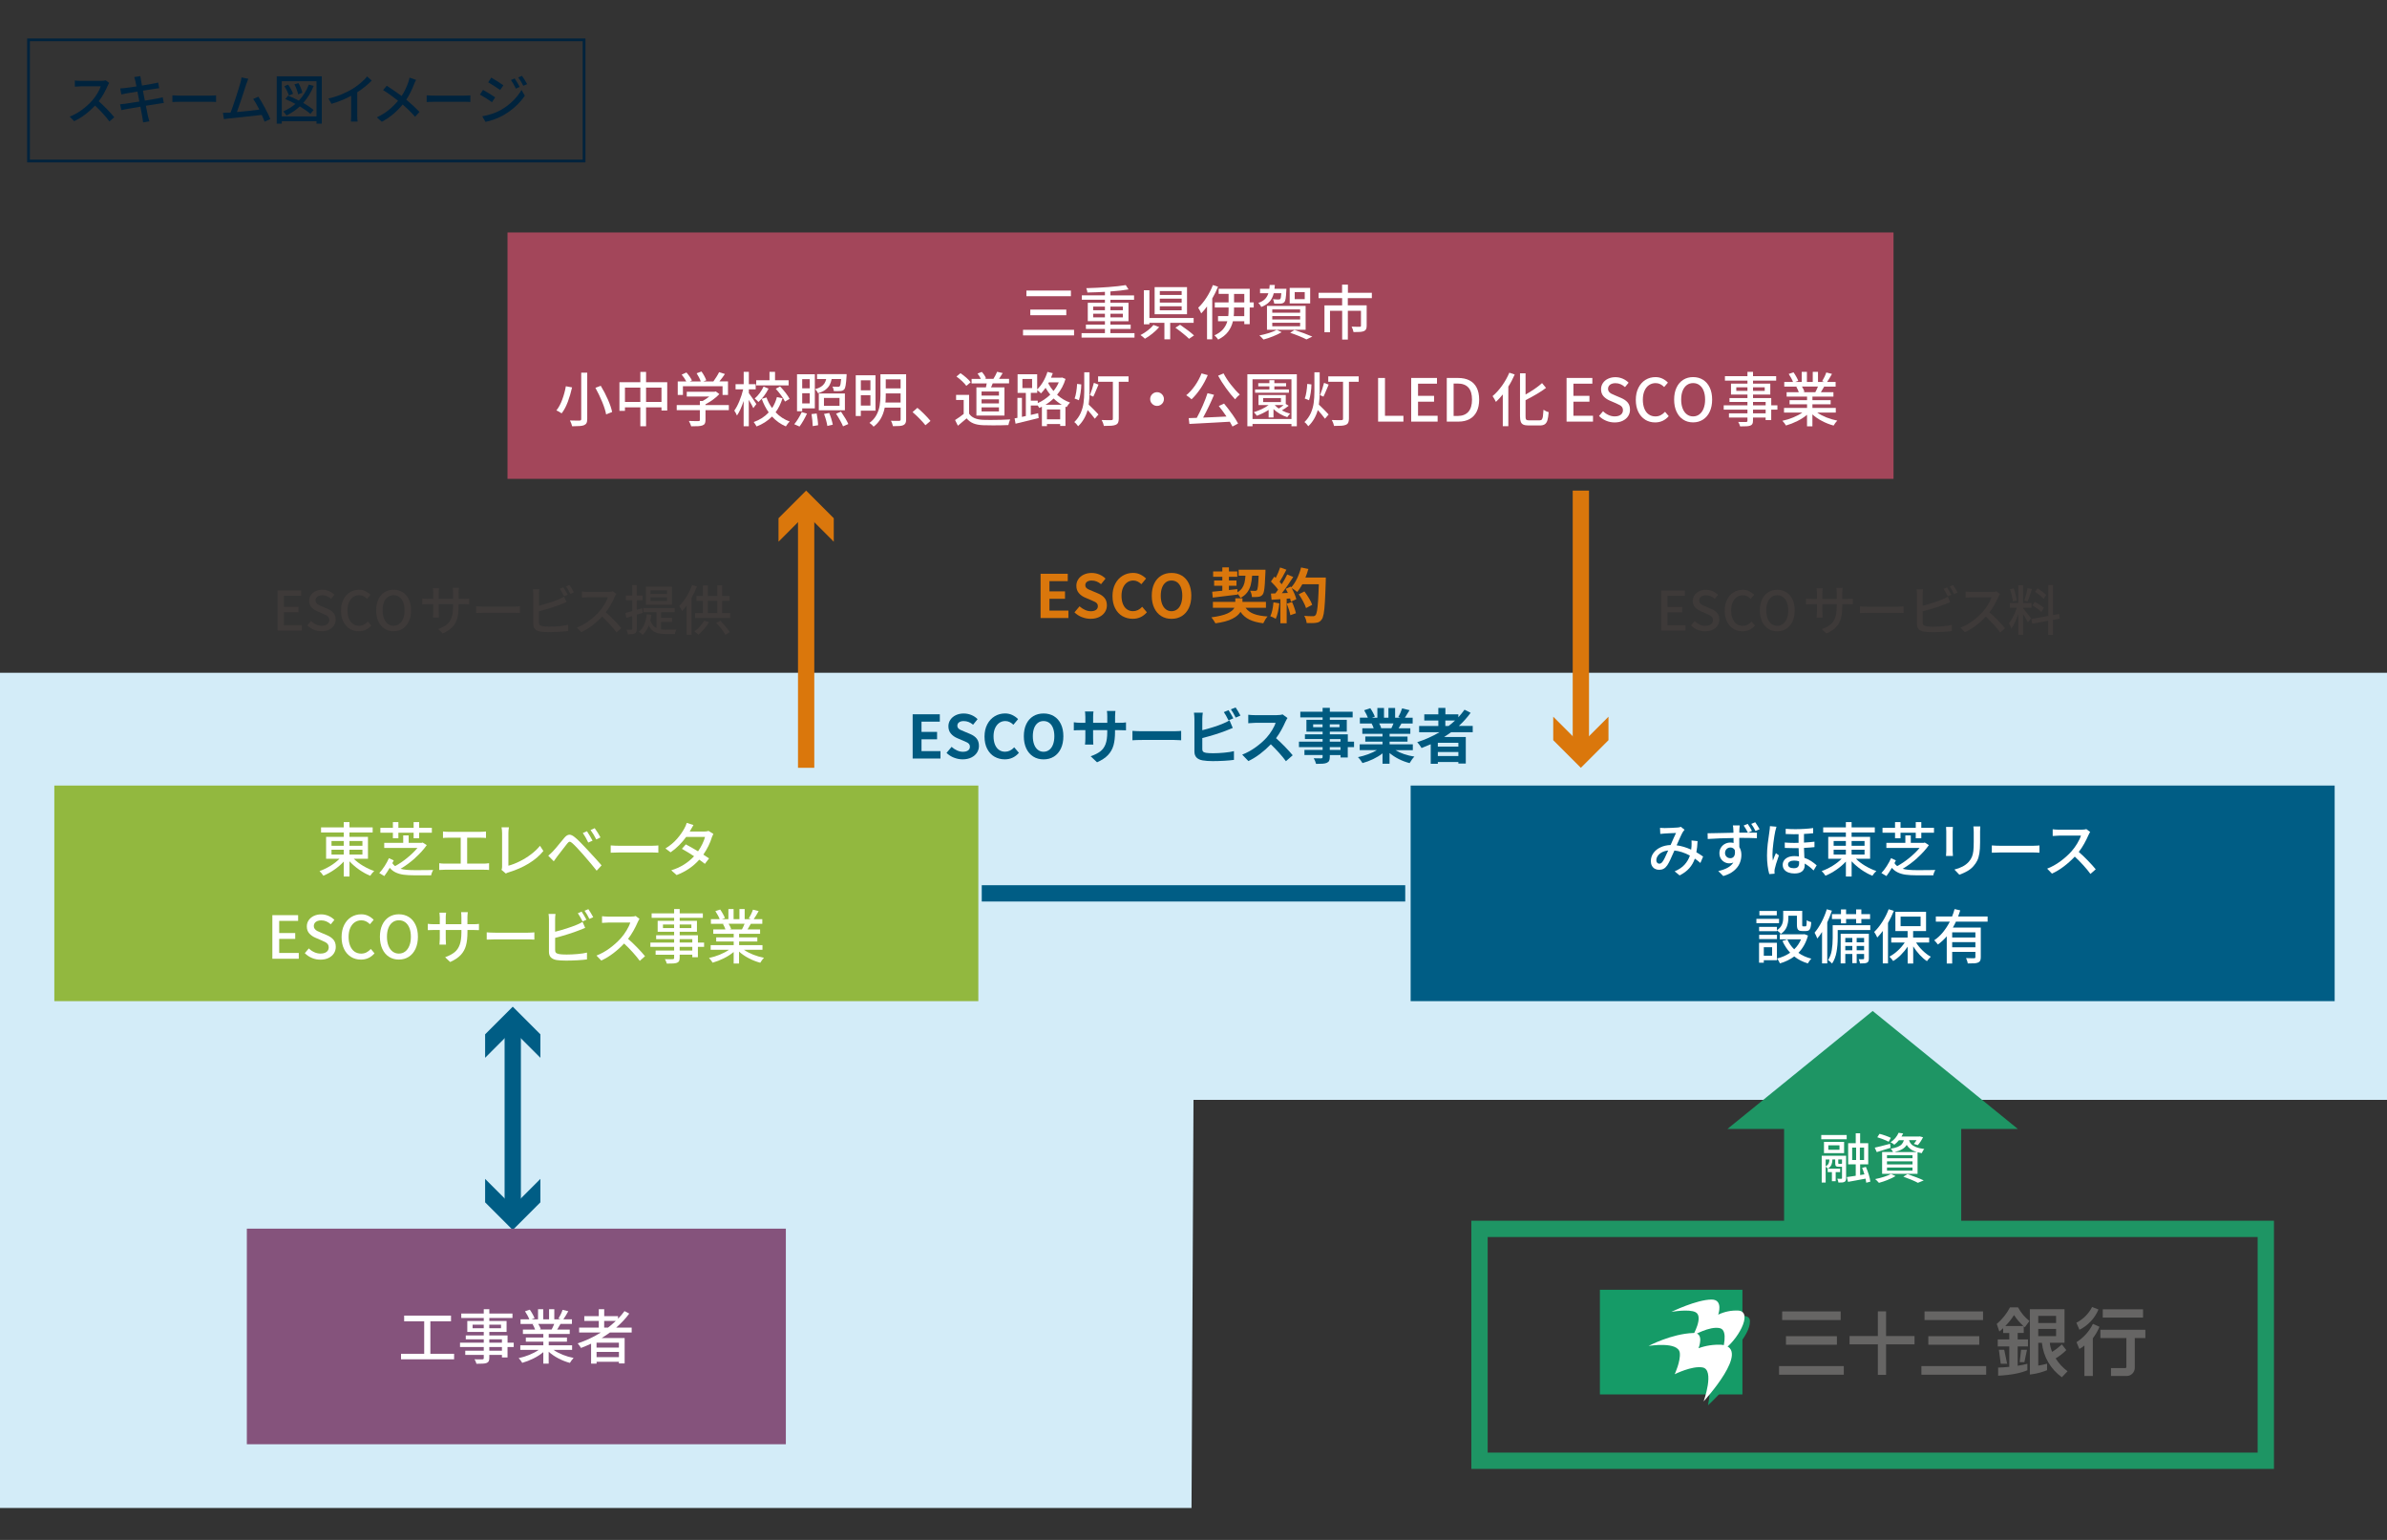 <?xml version="1.0" encoding="UTF-8"?>
<svg id="_アートボード4" data-name="アートボード4" xmlns="http://www.w3.org/2000/svg" viewBox="0 0 878.74 566.93">
  <rect x="0" y="0" width="878.74" height="566.93" fill="#333333" stroke="none"/>
  <defs>
    <style>
      .cls-1 {
        fill: #005d85;
      }

      .cls-2 {
        fill: #005a80;
      }

      .cls-3 {
        fill: #85537c;
      }

      .cls-4 {
        fill: #fff;
      }

      .cls-5 {
        stroke: #00233d;
      }

      .cls-5, .cls-6, .cls-7 {
        fill: none;
        stroke-miterlimit: 10;
      }

      .cls-8 {
        fill: #da770c;
      }

      .cls-9 {
        fill: #d3ecf8;
      }

      .cls-10 {
        fill: #666564;
      }

      .cls-11 {
        fill: #3e3a39;
      }

      .cls-12 {
        fill: #92b83f;
      }

      .cls-13 {
        fill: #159b67;
      }

      .cls-14 {
        fill: #1e9564;
      }

      .cls-6 {
        stroke: #005d85;
      }

      .cls-6, .cls-7 {
        stroke-width: 6px;
      }

      .cls-15 {
        fill: #a3465a;
      }

      .cls-7 {
        stroke: #da770c;
      }

      .cls-16 {
        fill: #00233d;
      }
    </style>
  </defs>
  <polygon class="cls-9" points="439.37 404.93 438.64 555.17 0 555.17 0 247.69 878.74 247.69 878.74 404.93 439.37 404.93"/>
  <line class="cls-6" x1="361.42" y1="328.9" x2="517.32" y2="328.9"/>
  <g>
    <line class="cls-6" x1="188.76" y1="445.97" x2="188.76" y2="377.48"/>
    <polygon class="cls-1" points="198.93 434.02 188.76 444.2 178.59 434.02 178.59 442.65 188.76 452.83 198.93 442.65 198.93 434.02"/>
    <polygon class="cls-1" points="198.93 389.43 188.76 379.25 178.59 389.43 178.59 380.79 188.76 370.62 198.93 380.79 198.93 389.43"/>
  </g>
  <g>
    <line class="cls-7" x1="581.97" y1="275.81" x2="581.97" y2="180.62"/>
    <polygon class="cls-8" points="592.14 263.86 581.97 274.04 571.8 263.86 571.8 272.5 581.97 282.67 592.14 272.5 592.14 263.86"/>
  </g>
  <g>
    <line class="cls-7" x1="296.77" y1="282.67" x2="296.77" y2="187.48"/>
    <polygon class="cls-8" points="306.94 199.43 296.77 189.25 286.6 199.43 286.6 190.79 296.77 180.62 306.94 190.79 306.94 199.43"/>
  </g>
  <g>
    <path class="cls-2" d="M345.98,262.97v2.71h-6.74v3.77h5.73v2.73h-5.73v4.35h6.98v2.73h-10.24v-16.29h9.99Z"/>
    <path class="cls-2" d="M351.19,278.95c-1.04-.42-1.95-1-2.74-1.76l1.87-2.23c.6.55,1.27.99,2,1.32.73.33,1.44.49,2.14.49.84,0,1.48-.17,1.93-.5.45-.33.67-.79.67-1.38,0-.38-.1-.69-.29-.94-.19-.25-.44-.45-.75-.61-.3-.16-.78-.37-1.41-.64l-2.17-.92c-.96-.4-1.75-.96-2.37-1.68-.62-.72-.93-1.62-.93-2.71,0-.88.24-1.68.72-2.4.48-.72,1.15-1.28,2-1.69.86-.41,1.82-.62,2.91-.62.95,0,1.88.18,2.78.54.9.36,1.67.88,2.33,1.54l-1.65,2.05c-.54-.44-1.08-.78-1.64-1-.56-.22-1.16-.34-1.81-.34-.72,0-1.3.15-1.72.46-.42.3-.63.72-.63,1.26,0,.37.11.67.32.91s.48.44.8.6c.32.16.79.36,1.42.61l2.14.9c1.06.44,1.87,1,2.43,1.7.56.7.84,1.61.84,2.72,0,.9-.24,1.72-.73,2.47s-1.18,1.35-2.08,1.79-1.96.67-3.18.67c-1.1,0-2.16-.21-3.2-.62Z"/>
    <path class="cls-2" d="M366.11,278.59c-1.13-.65-2.02-1.61-2.68-2.88-.66-1.26-.99-2.77-.99-4.53s.34-3.24,1.02-4.53c.68-1.29,1.59-2.27,2.74-2.96,1.15-.68,2.42-1.03,3.81-1.03.97,0,1.86.2,2.67.59.81.39,1.52.89,2.11,1.5l-1.72,2.07c-.44-.43-.91-.76-1.4-1-.49-.24-1.02-.36-1.6-.36-.82,0-1.56.23-2.21.68-.65.46-1.16,1.11-1.54,1.95-.37.84-.56,1.84-.56,2.98s.17,2.18.52,3.04c.35.86.84,1.51,1.48,1.96.64.46,1.39.68,2.25.68,1.25,0,2.37-.54,3.36-1.61l1.72,2.02c-.68.79-1.45,1.39-2.32,1.79-.87.41-1.82.61-2.87.61-1.4,0-2.66-.33-3.79-.98Z"/>
    <path class="cls-2" d="M380.38,278.54c-1.1-.69-1.95-1.67-2.56-2.96-.61-1.29-.91-2.79-.91-4.53s.3-3.23.91-4.49c.61-1.26,1.46-2.22,2.56-2.89s2.36-1,3.8-1,2.71.33,3.81,1c1.1.67,1.95,1.63,2.56,2.9.61,1.26.91,2.76.91,4.48s-.3,3.24-.91,4.53c-.61,1.29-1.46,2.27-2.56,2.96-1.1.69-2.37,1.03-3.81,1.03s-2.7-.34-3.8-1.03ZM386.28,276.06c.6-.47,1.06-1.13,1.38-1.99s.48-1.87.48-3.02-.16-2.15-.48-2.99c-.32-.84-.78-1.48-1.38-1.93-.59-.44-1.3-.67-2.11-.67s-1.5.22-2.09.67c-.59.44-1.05,1.09-1.38,1.93-.32.84-.48,1.84-.48,2.99s.16,2.16.48,3.02.78,1.52,1.38,1.99c.6.47,1.29.7,2.09.7s1.5-.23,2.1-.7Z"/>
    <path class="cls-2" d="M413.52,266.07c.37-.02.7-.06,1-.12v2.92c-.49-.04-1.29-.06-2.42-.06h-1.62v.73c0,1.92-.19,3.55-.57,4.89-.38,1.34-1.05,2.52-2.01,3.54-.96,1.02-2.31,1.91-4.04,2.67l-2.35-2.22c1.49-.52,2.67-1.11,3.54-1.78s1.52-1.56,1.94-2.67c.42-1.11.63-2.55.63-4.32v-.84h-5.21v3c0,.42,0,.84.03,1.25.02.41.03.66.04.75.01.16.02.26.02.31h-3.08c.04-.24.08-.56.1-.98.02-.42.04-.86.04-1.33v-3h-1.87c-.95,0-1.74.03-2.38.09v-2.99c.79.13,1.59.19,2.38.19h1.87v-2.17c0-.47-.02-.91-.06-1.3s-.07-.62-.08-.69h3.13c-.09.56-.13,1.23-.13,2.01v2.15h5.21v-2.31c0-.77-.04-1.45-.13-2.04h3.13c0,.06-.03.28-.07.68-.04.39-.06.85-.06,1.36v2.31h1.62c.58,0,1.05-.01,1.42-.03Z"/>
    <path class="cls-2" d="M418.56,269.17c.7.02,1.32.04,1.87.04h11.82c.6,0,1.17-.02,1.7-.06.53-.04.82-.06.88-.07v3.45l-.58-.03c-.9-.05-1.57-.08-2-.08h-11.82c-.63,0-1.28.01-1.94.03-.66.02-1.19.05-1.6.08v-3.45c.41.04.96.07,1.66.09Z"/>
    <path class="cls-2" d="M442.75,276.51c.1.18.25.32.45.41.2.09.48.18.84.25.64.09,1.5.14,2.56.14,1.23,0,2.6-.07,4.11-.21,1.51-.14,2.69-.33,3.55-.56v3.21c-.98.15-2.2.26-3.67.34-1.46.08-2.85.12-4.16.12-1.41,0-2.64-.09-3.7-.27-.98-.17-1.73-.52-2.25-1.06s-.77-1.28-.77-2.21v-11.99c0-.27-.02-.64-.05-1.11-.03-.47-.07-.86-.12-1.18h3.25c-.06.33-.1.71-.13,1.14-.03.43-.05.82-.05,1.14v4.16c1.32-.32,2.68-.71,4.08-1.15,1.4-.44,2.58-.87,3.54-1.29.83-.32,1.63-.72,2.4-1.19l1.19,2.79-.54.23c-1.04.42-1.72.69-2.04.82-1.1.44-2.46.9-4.06,1.4-1.6.5-3.13.92-4.57,1.28v4.06c0,.31.05.55.15.73ZM450.54,262.17l1.73-.73c.26.38.56.86.9,1.46.34.59.63,1.11.86,1.56l-1.78.74c-.64-1.32-1.21-2.33-1.71-3.03ZM455.78,261.88c.34.58.63,1.1.87,1.56l-1.74.75c-.65-1.3-1.25-2.32-1.78-3.04l1.74-.7c.26.37.57.85.91,1.43Z"/>
    <path class="cls-2" d="M473.6,264.97c-.17.28-.29.53-.39.74-.42.96-.92,1.98-1.52,3.06-.6,1.08-1.24,2.08-1.93,3,1.02.89,2.12,1.94,3.3,3.16,1.18,1.22,2.12,2.26,2.83,3.13l-2.5,2.18c-.69-.95-1.51-1.97-2.48-3.04-.96-1.07-1.99-2.13-3.07-3.18-1.22,1.27-2.54,2.45-3.95,3.52s-2.86,1.96-4.32,2.65l-2.27-2.37c1.67-.64,3.31-1.54,4.93-2.7,1.61-1.16,2.98-2.37,4.09-3.61.74-.84,1.41-1.75,2.01-2.75.6-.99,1.03-1.87,1.26-2.65h-7.46c-.35,0-1,.04-1.96.11-.11.01-.32.03-.64.05v-3.13c.29.04.7.08,1.25.11s1,.04,1.35.04h7.75c.47,0,.91-.03,1.32-.08.42-.05.74-.12.97-.2l1.8,1.33c-.09.14-.22.35-.39.63Z"/>
    <path class="cls-2" d="M496.16,275.06v3.82h-2.66v-.9h-3.95v.69c0,.64-.09,1.12-.26,1.44s-.48.57-.91.76c-.39.15-.88.25-1.46.29-.58.05-1.39.07-2.43.07-.07-.3-.19-.65-.35-1.05-.17-.4-.33-.74-.5-1.02.7.03,1.6.04,2.71.04.21-.01.35-.06.43-.13.08-.07.12-.21.12-.41v-.69h-6.69v-1.89h6.69v-1.03h-8.71v-2.01h8.71v-.95h-6.51v-1.75h6.51v-.98h-5.96v-4.35h5.96v-.9h-8.21v-2.07h8.21v-1.43h2.66v1.43h8.4v2.07h-8.4v.9h6.24v4.35h-6.24v.98h6.62v2.7h2.29v2.01h-2.29ZM486.88,266.68h-3.46v1.05h3.46v-1.05ZM489.54,267.73h3.57v-1.05h-3.57v1.05ZM493.49,273.05v-.95h-3.95v.95h3.95ZM489.54,275.06v1.03h3.95v-1.03h-3.95Z"/>
    <path class="cls-2" d="M516.93,277.64c1.22.42,2.47.72,3.76.91-.29.27-.6.64-.93,1.11s-.61.89-.83,1.28c-1.36-.34-2.68-.84-3.96-1.48s-2.42-1.39-3.43-2.23v3.95h-2.58v-3.82c-1.01.79-2.16,1.49-3.45,2.11-1.29.62-2.6,1.1-3.92,1.46-.2-.34-.46-.73-.79-1.16-.33-.43-.62-.77-.89-1.02,1.26-.26,2.5-.61,3.73-1.06,1.22-.45,2.3-.96,3.23-1.52h-6.32v-2.15h8.4v-.98h-6.34v-1.89h6.34v-.99h-7.43v-2.04h4.18c-.18-.59-.43-1.16-.75-1.72l.27-.04h-4.6v-2.14h2.94c-.23-.64-.68-1.55-1.36-2.73l2.25-.76c.34.49.66,1.03.98,1.61.31.58.55,1.07.7,1.49l-1.07.4h2v-3.59h2.44v3.59h1.63v-3.59h2.46v3.59h1.96l-.78-.24c.25-.43.5-.94.76-1.53.25-.59.46-1.14.63-1.66l2.75.66-.55.88c-.44.75-.83,1.38-1.17,1.89h2.86v2.14h-4.14c-.42.76-.77,1.35-1.03,1.76h4.31v2.04h-7.63v.99h6.6v1.89h-6.6v.98h8.55v2.15h-6.38c.93.57,2,1.07,3.22,1.48ZM508.48,268.04l-.38.06h4.11c.13-.24.26-.53.4-.86s.22-.53.26-.61l.12-.29h-5.26c.35.64.6,1.21.75,1.7Z"/>
    <path class="cls-2" d="M531.63,271.34h7.98v9.76h-2.73v-.57h-7.56v.66h-2.62v-7.19c-1.35.59-2.48,1.06-3.37,1.39-.17-.29-.41-.66-.74-1.11-.33-.44-.61-.79-.86-1.05,2.83-.89,5.56-2.11,8.19-3.65h-7.49v-2.31h7.07v-2.01h-5.17v-2.26h5.17v-2.38h2.6v2.38h4.77v1.07c.79-.86,1.55-1.79,2.27-2.79l2.25,1.14c-1.25,1.73-2.69,3.34-4.34,4.84h5.11v2.31h-7.93c-.93.67-1.79,1.25-2.59,1.76ZM529.32,273.47v1.41h7.56v-1.41h-7.56ZM536.88,276.86h-7.56v1.49h7.56v-1.49ZM533.29,267.27c.93-.72,1.72-1.39,2.37-2.01h-3.58v2.01h1.2Z"/>
  </g>
  <g>
    <path class="cls-11" d="M620.26,217.42v1.94h-6.39v4.1h5.41v1.96h-5.41v4.76h6.61v1.96h-8.92v-14.73h8.71Z"/>
    <path class="cls-11" d="M624.9,231.85c-.91-.38-1.7-.91-2.38-1.6l1.36-1.59c.54.54,1.15.97,1.84,1.28s1.38.46,2.09.46c.58,0,1.08-.09,1.5-.26.42-.17.74-.42.96-.73.22-.31.33-.68.33-1.09s-.1-.77-.29-1.05c-.19-.27-.44-.5-.74-.67-.3-.17-.75-.39-1.34-.65l-2.04-.88c-.86-.36-1.58-.85-2.15-1.47-.57-.62-.86-1.42-.86-2.39,0-.77.21-1.46.63-2.08.42-.62.99-1.1,1.73-1.46s1.56-.53,2.48-.53c.85,0,1.66.16,2.44.49.78.33,1.45.78,2.03,1.36l-1.22,1.49c-.48-.43-.99-.76-1.51-.98-.53-.22-1.1-.34-1.73-.34-.5,0-.93.08-1.3.23s-.66.37-.87.66c-.21.29-.31.62-.31,1.01s.11.72.32.99c.21.27.48.49.8.67s.74.36,1.26.57l2.02.86c.96.41,1.71.92,2.22,1.54.52.62.78,1.43.78,2.44,0,.8-.21,1.52-.63,2.17-.42.65-1.02,1.17-1.81,1.55-.79.38-1.7.57-2.74.57s-1.96-.19-2.87-.57Z"/>
    <path class="cls-11" d="M638.12,231.51c-.99-.6-1.77-1.48-2.34-2.62-.57-1.14-.85-2.5-.85-4.07s.29-2.92.88-4.08c.58-1.16,1.38-2.05,2.38-2.67s2.14-.93,3.39-.93c.86,0,1.65.17,2.36.52.71.35,1.32.79,1.82,1.33l-1.26,1.49c-.41-.42-.85-.74-1.32-.97s-.99-.35-1.56-.35c-.85,0-1.6.22-2.25.67-.65.45-1.16,1.1-1.52,1.94-.36.84-.54,1.83-.54,2.97s.17,2.17.52,3.02c.35.85.84,1.5,1.48,1.96.64.45,1.39.68,2.26.68.64,0,1.23-.13,1.76-.41s1.03-.66,1.49-1.16l1.24,1.47c-1.22,1.41-2.75,2.12-4.58,2.12-1.25,0-2.36-.3-3.35-.9Z"/>
    <path class="cls-11" d="M650.93,231.48c-.97-.62-1.72-1.52-2.26-2.68-.54-1.16-.81-2.52-.81-4.08s.27-2.9.81-4.04c.54-1.14,1.29-2.02,2.26-2.63.97-.61,2.08-.91,3.34-.91s2.38.3,3.35.91c.97.61,1.73,1.49,2.27,2.63s.81,2.49.81,4.04-.27,2.92-.82,4.08-1.3,2.05-2.27,2.68c-.97.63-2.08.94-3.34.94s-2.37-.31-3.34-.94ZM656.39,229.7c.61-.46,1.08-1.12,1.42-1.98.34-.86.5-1.86.5-3s-.17-2.13-.5-2.97c-.33-.84-.8-1.48-1.41-1.93s-1.32-.67-2.14-.67-1.52.22-2.13.67-1.08,1.09-1.41,1.93c-.33.84-.49,1.83-.49,2.97s.17,2.14.5,3c.33.86.8,1.52,1.41,1.98.61.46,1.31.69,2.12.69s1.52-.23,2.13-.69Z"/>
    <path class="cls-11" d="M682.09,220.37v2.12c-.31-.04-.97-.06-1.97-.06h-1.91v.67c0,1.81-.17,3.33-.5,4.55s-.92,2.29-1.76,3.19c-.84.91-2.04,1.7-3.58,2.39l-1.7-1.6c1.33-.5,2.39-1.06,3.17-1.68.78-.62,1.36-1.47,1.75-2.53.39-1.06.58-2.46.58-4.19v-.8h-5.29v3c0,.44.03,1.09.09,1.95h-2.21l.02-.23c.06-.76.09-1.33.09-1.71v-3h-1.96c-.74,0-1.44.02-2.08.06v-2.14c.2.03.49.05.88.09.39.03.79.05,1.2.05h1.96v-2.31c0-.42-.03-.88-.09-1.36l-.02-.23h2.25c-.08.55-.13,1.08-.13,1.59v2.31h5.29v-2.33c0-.69-.03-1.27-.1-1.74h2.26c-.08.61-.12,1.19-.12,1.74v2.33h1.89c.92,0,1.59-.04,1.99-.12Z"/>
    <path class="cls-11" d="M686.07,223.31c.56.02,1.09.03,1.6.03h10.88c.57,0,1.08-.02,1.5-.05.43-.04.67-.06.73-.06v2.45c-.05,0-.16,0-.33-.02-.1,0-.35-.02-.75-.03-.39-.02-.77-.02-1.14-.02h-10.9c-1.09,0-2.08.03-2.96.08v-2.45c.34.03.8.06,1.36.08Z"/>
    <path class="cls-11" d="M707.93,229.91c.09.18.24.32.43.41.19.09.46.18.8.25.6.1,1.43.15,2.5.15,1.15,0,2.4-.06,3.73-.18,1.33-.12,2.38-.28,3.15-.49v2.3c-.85.12-1.94.22-3.26.29-1.32.07-2.57.11-3.75.11-1.38,0-2.47-.07-3.27-.2-.84-.16-1.48-.46-1.91-.9-.43-.44-.65-1.07-.65-1.89v-10.97c0-.27-.01-.58-.03-.92s-.06-.64-.1-.87h2.35c-.08.56-.13,1.16-.13,1.8v4.2c1.21-.29,2.49-.66,3.84-1.09s2.51-.85,3.47-1.26c.67-.26,1.32-.59,1.95-.98l.88,2.02c-.1.04-.34.14-.73.3-.55.23-1,.41-1.37.54-1,.4-2.25.84-3.73,1.3-1.49.46-2.92.88-4.3,1.24v4.08c0,.31.05.56.14.74ZM715.46,216.78l1.28-.54c.24.35.52.79.83,1.32.32.54.58,1.01.79,1.41l-1.3.57c-.67-1.28-1.21-2.21-1.6-2.77ZM719.88,216.75c.33.54.58,1,.77,1.36l-1.3.57c-.23-.48-.5-.97-.79-1.48-.29-.5-.57-.93-.83-1.27l1.28-.54c.25.36.54.81.87,1.35Z"/>
    <path class="cls-11" d="M735.98,219.16c-.12.21-.22.4-.29.56-.39.93-.87,1.9-1.45,2.92-.57,1.02-1.19,1.95-1.84,2.79.97.83,2,1.8,3.08,2.93s1.97,2.1,2.64,2.94l-1.78,1.56c-.65-.89-1.44-1.86-2.38-2.89s-1.91-2.02-2.91-2.95c-1.13,1.2-2.35,2.3-3.66,3.29-1.31,1-2.66,1.81-4.04,2.44l-1.62-1.68c1.53-.59,3.02-1.41,4.46-2.47,1.44-1.06,2.7-2.19,3.77-3.4.68-.76,1.32-1.64,1.92-2.63.6-.99,1.01-1.87,1.26-2.65h-7.34c-.47,0-1.09.03-1.88.1l-.31.02v-2.26c.21.03.55.06,1.02.09.47.03.86.04,1.17.04h7.42c.37,0,.71-.02,1.03-.05.31-.04.55-.09.72-.15l1.3.97c-.08.1-.18.26-.3.47Z"/>
    <path class="cls-11" d="M746.27,225.79c.73.92,1.2,1.54,1.43,1.86l-1.18,1.47c-.3-.63-.89-1.65-1.76-3.05v7.65h-1.74v-7.67c-.36,1.06-.76,2.05-1.2,2.99-.44.94-.89,1.71-1.34,2.32-.08-.25-.21-.54-.38-.89-.18-.35-.35-.67-.53-.96.53-.65,1.06-1.5,1.58-2.57.53-1.07.96-2.13,1.3-3.18h-2.54v-1.74h3.11v-6.55h1.74v6.55h3.12v1.74h-3.12v.21c.28.3.78.91,1.51,1.82ZM740.65,219.3c-.19-.84-.41-1.63-.67-2.36l1.33-.34c.25.67.48,1.42.68,2.25.2.84.34,1.57.41,2.2l-1.42.38c-.04-.59-.15-1.3-.34-2.14ZM747.93,217.23c-.33,1-.61,1.83-.85,2.51-.24.67-.46,1.24-.68,1.71l-1.18-.36c.21-.62.44-1.38.67-2.25.24-.88.41-1.64.53-2.3l1.62.35-.12.35ZM755.78,233.74h-1.74v-5.21l-5.92,1.08-.3-1.72,6.23-1.12v-11.39h1.74v11.06l2.23-.38.25,1.7-2.48.45v5.52ZM750.02,224.07c-.63-.46-1.24-.85-1.82-1.16l.88-1.34c.63.33,1.25.71,1.89,1.13.63.42,1.12.8,1.46,1.13l-.94,1.49c-.34-.37-.83-.78-1.46-1.24ZM750.95,219.19c-.59-.48-1.19-.91-1.79-1.29l.95-1.26c.6.37,1.2.77,1.8,1.22.6.45,1.05.85,1.36,1.2l-.98,1.42c-.3-.38-.75-.81-1.34-1.29Z"/>
  </g>
  <g>
    <path class="cls-11" d="M110.89,217.4v1.94h-6.39v4.1h5.4v1.96h-5.4v4.76h6.61v1.96h-8.92v-14.73h8.71Z"/>
    <path class="cls-11" d="M115.52,231.83c-.91-.38-1.7-.91-2.38-1.6l1.36-1.59c.54.54,1.15.97,1.84,1.28s1.38.46,2.09.46c.58,0,1.08-.09,1.5-.26.42-.17.74-.42.96-.73.22-.31.33-.68.33-1.09s-.1-.77-.29-1.05c-.19-.27-.44-.5-.74-.67-.3-.17-.75-.39-1.34-.65l-2.04-.88c-.86-.36-1.58-.85-2.15-1.47-.57-.62-.85-1.42-.85-2.39,0-.77.21-1.46.63-2.08.42-.62.99-1.1,1.73-1.46s1.56-.53,2.48-.53c.85,0,1.66.16,2.44.49.78.33,1.45.78,2.03,1.36l-1.22,1.49c-.48-.43-.99-.76-1.52-.98s-1.1-.34-1.73-.34c-.5,0-.93.08-1.3.23-.38.15-.66.37-.87.66-.21.29-.31.62-.31,1.01s.11.72.32.99c.21.27.48.49.8.67s.74.36,1.26.57l2.02.86c.96.41,1.71.92,2.22,1.54.52.62.78,1.43.78,2.44,0,.8-.21,1.52-.63,2.17-.42.65-1.02,1.17-1.81,1.55-.79.38-1.7.57-2.74.57s-1.96-.19-2.87-.57Z"/>
    <path class="cls-11" d="M128.74,231.49c-.99-.6-1.77-1.48-2.34-2.62s-.85-2.5-.85-4.07.29-2.92.88-4.08c.58-1.16,1.38-2.05,2.38-2.67s2.14-.93,3.39-.93c.86,0,1.65.17,2.36.52s1.32.79,1.82,1.33l-1.26,1.49c-.41-.42-.85-.74-1.32-.97-.47-.23-.99-.35-1.56-.35-.85,0-1.6.22-2.25.67-.65.45-1.16,1.1-1.52,1.94-.36.84-.54,1.83-.54,2.97s.17,2.17.52,3.02.84,1.5,1.48,1.96c.64.45,1.39.68,2.26.68.65,0,1.23-.13,1.76-.41.53-.27,1.03-.66,1.49-1.16l1.24,1.47c-1.22,1.41-2.75,2.12-4.58,2.12-1.24,0-2.36-.3-3.35-.9Z"/>
    <path class="cls-11" d="M141.55,231.46c-.97-.62-1.72-1.52-2.26-2.68s-.81-2.52-.81-4.08.27-2.9.81-4.04,1.29-2.02,2.26-2.63c.97-.61,2.08-.91,3.34-.91s2.38.3,3.35.91c.97.61,1.73,1.49,2.27,2.63s.81,2.49.81,4.04-.27,2.92-.82,4.08-1.3,2.05-2.27,2.68c-.97.63-2.08.94-3.34.94s-2.37-.31-3.34-.94ZM147.02,229.68c.61-.46,1.08-1.12,1.42-1.98.34-.86.5-1.86.5-3s-.17-2.13-.5-2.97c-.33-.84-.8-1.48-1.41-1.93s-1.32-.67-2.14-.67-1.52.22-2.13.67c-.61.45-1.08,1.09-1.41,1.93-.33.84-.49,1.83-.49,2.97s.17,2.14.5,3c.33.86.8,1.52,1.41,1.98s1.31.69,2.12.69,1.52-.23,2.13-.69Z"/>
    <path class="cls-11" d="M172.71,220.35v2.12c-.31-.04-.97-.06-1.97-.06h-1.91v.67c0,1.81-.17,3.33-.5,4.55-.33,1.22-.92,2.29-1.76,3.19-.84.91-2.04,1.7-3.58,2.39l-1.7-1.6c1.34-.5,2.39-1.06,3.17-1.68.78-.62,1.36-1.47,1.75-2.53.39-1.06.58-2.46.58-4.19v-.8h-5.29v3c0,.44.03,1.09.09,1.95h-2.21l.02-.23c.06-.76.09-1.33.09-1.71v-3h-1.96c-.74,0-1.44.02-2.08.06v-2.14c.2.03.49.05.88.09.39.03.79.05,1.2.05h1.96v-2.31c0-.42-.03-.88-.09-1.36l-.02-.23h2.25c-.08.55-.13,1.08-.13,1.59v2.31h5.29v-2.33c0-.69-.03-1.27-.1-1.74h2.26c-.08.61-.12,1.19-.12,1.74v2.33h1.89c.93,0,1.59-.04,1.99-.12Z"/>
    <path class="cls-11" d="M176.69,223.29c.56.02,1.09.03,1.6.03h10.88c.57,0,1.08-.02,1.5-.05.43-.04.67-.06.73-.06v2.45c-.05,0-.16,0-.33-.02-.1,0-.35-.02-.75-.03-.39-.02-.77-.02-1.14-.02h-10.9c-1.09,0-2.08.03-2.96.08v-2.45c.35.03.8.06,1.36.08Z"/>
    <path class="cls-11" d="M198.55,229.89c.09.18.24.32.43.41.19.09.46.18.8.25.6.1,1.43.15,2.5.15,1.15,0,2.4-.06,3.73-.18,1.33-.12,2.38-.28,3.15-.49v2.3c-.85.12-1.94.22-3.26.29-1.32.07-2.57.11-3.75.11-1.38,0-2.47-.07-3.27-.2-.84-.16-1.48-.46-1.91-.9-.43-.44-.65-1.07-.65-1.89v-10.97c0-.27-.01-.58-.03-.92-.02-.35-.06-.64-.1-.87h2.35c-.08.56-.13,1.16-.13,1.8v4.2c1.21-.29,2.49-.66,3.84-1.09,1.35-.43,2.51-.85,3.47-1.26.67-.26,1.32-.59,1.95-.98l.88,2.02c-.1.04-.34.14-.73.3-.55.23-1,.41-1.37.54-1,.4-2.25.84-3.73,1.3-1.49.46-2.92.88-4.3,1.24v4.08c0,.31.05.56.14.74ZM206.08,216.76l1.28-.54c.24.35.52.79.84,1.32.32.54.58,1.01.79,1.41l-1.3.57c-.67-1.28-1.21-2.21-1.6-2.77ZM210.51,216.73c.33.54.58,1,.77,1.36l-1.3.57c-.23-.48-.5-.97-.79-1.48-.29-.5-.57-.93-.83-1.27l1.28-.54c.25.36.54.81.87,1.35Z"/>
    <path class="cls-11" d="M226.6,219.14c-.12.21-.22.4-.29.56-.39.93-.87,1.9-1.45,2.92-.57,1.02-1.19,1.95-1.84,2.79.97.83,2,1.8,3.08,2.93s1.97,2.1,2.64,2.94l-1.78,1.56c-.65-.89-1.44-1.86-2.38-2.89s-1.91-2.02-2.91-2.95c-1.13,1.2-2.35,2.3-3.66,3.29s-2.66,1.81-4.04,2.44l-1.62-1.68c1.53-.59,3.02-1.41,4.46-2.47s2.7-2.19,3.77-3.4c.68-.76,1.32-1.64,1.92-2.63.6-.99,1.02-1.87,1.26-2.65h-7.34c-.47,0-1.09.03-1.88.1l-.31.02v-2.26c.21.03.55.06,1.02.09.47.03.86.04,1.17.04h7.42c.37,0,.71-.02,1.03-.05.31-.04.55-.09.72-.15l1.3.97c-.08.1-.18.26-.3.47Z"/>
    <path class="cls-11" d="M234.44,231.47c0,.47-.05.84-.16,1.1-.11.26-.29.46-.54.6-.25.14-.58.24-.98.29-.4.05-.94.07-1.62.07-.02-.22-.08-.5-.18-.85-.1-.34-.21-.63-.32-.87.53.01,1.11.02,1.76.02.12,0,.21-.03.26-.08.05-.05.08-.15.08-.28v-4.64l-2.1.65-.42-1.81c.41-.1.95-.25,1.62-.43.5-.14.8-.22.9-.24v-4.03h-2.33v-1.72h2.33v-3.86h1.7v3.86h2.12v1.72h-2.12v3.53l1.92-.57.26,1.68-2.18.68v5.18ZM245.05,231.81c2.12,0,3.43,0,3.93-.02-.11.2-.22.46-.32.79-.1.33-.17.62-.21.85h-3.44c-1.02,0-1.91-.08-2.65-.25-.74-.17-1.41-.48-2-.93s-1.1-1.11-1.52-1.96c-.55,1.41-1.3,2.55-2.26,3.42-.15-.16-.37-.35-.66-.59-.29-.24-.54-.42-.74-.53.85-.66,1.51-1.54,1.97-2.62.47-1.08.79-2.36.95-3.82l1.68.2c-.1.81-.23,1.51-.37,2.1.49,1.36,1.23,2.28,2.24,2.77v-5.84h-4.81v-1.52h11.55v1.52h-5v2.08h4.01v1.48h-4.01v2.79c.45.06,1,.1,1.66.1ZM237.79,222.62v-6.65h9.57v6.65h-9.57ZM239.49,217.35v1.32h6.08v-1.32h-6.08ZM239.49,219.93v1.32h6.08v-1.32h-6.08Z"/>
    <path class="cls-11" d="M254.58,220.1v13.6h-1.82v-10.73c-.53.72-1.09,1.4-1.66,2.02-.09-.24-.25-.56-.47-.97-.22-.41-.41-.72-.56-.94.94-.92,1.83-2.07,2.67-3.44.84-1.37,1.53-2.79,2.08-4.27l1.74.56c-.58,1.49-1.24,2.87-1.98,4.16ZM259.24,231.55c-.7.82-1.41,1.53-2.12,2.11-.17-.17-.41-.37-.71-.62-.3-.24-.56-.43-.78-.57.7-.49,1.37-1.09,2.01-1.8.64-.71,1.17-1.44,1.6-2.19l1.76.57c-.47.84-1.06,1.67-1.76,2.49ZM268.79,227.53h-12.89v-1.82h2.88v-4.51h-2.4v-1.78h2.4v-3.89h1.82v3.89h3.45v-3.93h1.82v3.93h2.73v1.78h-2.73v4.51h2.92v1.82ZM264.05,225.71v-4.51h-3.45v4.51h3.45ZM267.13,230.68c.65.78,1.14,1.46,1.49,2.03l-1.56,1.01c-.33-.61-.82-1.33-1.45-2.15-.64-.82-1.28-1.56-1.93-2.22l1.5-.82c.66.65,1.32,1.37,1.96,2.15Z"/>
  </g>
  <g>
    <path class="cls-8" d="M393.08,211.24v2.71h-6.74v3.77h5.73v2.73h-5.73v4.35h6.98v2.73h-10.24v-16.29h9.99Z"/>
    <path class="cls-8" d="M398.29,227.21c-1.04-.42-1.95-1-2.74-1.76l1.87-2.23c.6.55,1.27.99,2,1.32.73.33,1.44.49,2.14.49.84,0,1.48-.17,1.93-.5.45-.33.67-.79.67-1.38,0-.38-.1-.69-.29-.94-.19-.25-.44-.45-.75-.61-.3-.16-.78-.37-1.41-.64l-2.17-.92c-.96-.4-1.75-.96-2.37-1.68-.62-.72-.93-1.62-.93-2.71,0-.88.24-1.68.72-2.4.48-.72,1.15-1.28,2-1.69.86-.41,1.82-.62,2.91-.62.95,0,1.88.18,2.78.54.9.36,1.67.88,2.33,1.54l-1.65,2.05c-.54-.44-1.08-.78-1.64-1-.56-.22-1.16-.34-1.81-.34-.72,0-1.3.15-1.72.46-.42.3-.63.72-.63,1.26,0,.37.11.67.32.91s.48.44.8.6c.32.16.79.36,1.42.61l2.14.9c1.06.44,1.87,1,2.43,1.7.56.7.84,1.61.84,2.72,0,.9-.24,1.72-.73,2.47s-1.18,1.35-2.08,1.79-1.96.67-3.18.67c-1.1,0-2.16-.21-3.2-.62Z"/>
    <path class="cls-8" d="M413.22,226.85c-1.13-.65-2.02-1.61-2.68-2.88-.66-1.26-.99-2.77-.99-4.53s.34-3.24,1.02-4.53c.68-1.29,1.59-2.27,2.74-2.96,1.15-.68,2.42-1.03,3.81-1.03.97,0,1.86.2,2.67.59.81.39,1.52.89,2.11,1.5l-1.72,2.07c-.44-.43-.91-.76-1.4-1-.49-.24-1.02-.36-1.6-.36-.82,0-1.56.23-2.21.68-.65.46-1.16,1.11-1.54,1.95-.37.84-.56,1.84-.56,2.98s.17,2.18.52,3.04c.35.86.84,1.51,1.48,1.96.64.46,1.39.68,2.25.68,1.25,0,2.37-.54,3.36-1.61l1.72,2.02c-.68.79-1.45,1.39-2.32,1.79-.87.41-1.82.61-2.87.61-1.4,0-2.66-.33-3.79-.98Z"/>
    <path class="cls-8" d="M427.48,226.8c-1.1-.69-1.95-1.67-2.56-2.96-.61-1.29-.91-2.79-.91-4.53s.3-3.23.91-4.49c.61-1.26,1.46-2.22,2.56-2.89s2.36-1,3.8-1,2.71.33,3.81,1c1.1.67,1.95,1.63,2.56,2.9.61,1.26.91,2.76.91,4.48s-.3,3.24-.91,4.53c-.61,1.29-1.46,2.27-2.56,2.96-1.1.69-2.37,1.03-3.81,1.03s-2.7-.34-3.8-1.03ZM433.38,224.32c.6-.47,1.06-1.13,1.38-1.99s.48-1.87.48-3.02-.16-2.15-.48-2.99c-.32-.84-.78-1.48-1.38-1.93-.59-.44-1.3-.67-2.11-.67s-1.5.22-2.09.67c-.59.44-1.05,1.09-1.38,1.93-.32.84-.48,1.84-.48,2.99s.16,2.16.48,3.02.78,1.52,1.38,1.99c.6.47,1.29.7,2.09.7s1.5-.23,2.1-.7Z"/>
    <path class="cls-8" d="M461.57,226.01c1.3.5,2.99.82,5.07.95-.27.29-.56.67-.85,1.14-.29.48-.54.93-.74,1.36-2.1-.25-3.81-.71-5.14-1.37-1.33-.66-2.41-1.61-3.24-2.83-.59.99-1.61,1.85-3.08,2.58-1.46.73-3.51,1.28-6.14,1.64-.17-.32-.39-.69-.68-1.11-.29-.43-.56-.79-.81-1.09,2.61-.35,4.58-.83,5.89-1.43,1.31-.6,2.17-1.3,2.58-2.08h-7.92v-2.2h8.25v-1.3h2.63v1.3h8.65v2.2h-7.5c.72,1,1.73,1.74,3.03,2.25ZM448.25,217.65l1.73-.16v-1.83h-3.01v-1.96h3.01v-1.36h-3.38v-1.96h3.38v-1.5h2.43v1.5h3.07v1.96h-3.07v1.36h2.79v1.96h-2.79v1.57l2.66-.29.45-.04.02,1.16c.72-.42,1.29-.93,1.7-1.51.41-.59.71-1.25.89-1.98.18-.73.3-1.61.37-2.62h-2.51v-2.2h9.88c0,.48,0,.81-.02.99-.07,1.83-.15,3.29-.23,4.36-.08,1.07-.18,1.91-.3,2.5s-.27,1.01-.47,1.26c-.21.27-.44.47-.68.6-.24.13-.53.21-.86.26-.24.04-.55.06-.92.07-.37.01-.88.02-1.51.02-.01-.37-.09-.77-.21-1.22-.13-.45-.28-.82-.46-1.11.52.04,1.13.06,1.83.06.16,0,.29-.02.39-.05.1-.04.2-.1.29-.2.16-.19.28-.68.38-1.48s.18-2.08.25-3.85h-2.4c-.09,1.35-.27,2.51-.54,3.5s-.7,1.88-1.29,2.66c-.59.79-1.4,1.45-2.43,2-.1-.21-.25-.46-.46-.74-.2-.28-.42-.54-.64-.78v.3c-2.13.27-5.18.64-9.13,1.11l-.2-2.16,2.01-.19Z"/>
    <path class="cls-8" d="M470.46,225.28c-.23,1.01-.5,1.85-.81,2.54-.24-.15-.56-.32-.97-.52s-.75-.34-1.03-.43c.3-.61.55-1.36.74-2.25.19-.89.33-1.85.42-2.86l2.16.38c-.11,1.09-.29,2.14-.52,3.15ZM488.06,213.82c-.1,3.34-.21,5.96-.32,7.85-.11,1.89-.27,3.34-.45,4.34-.19,1-.43,1.7-.74,2.08-.29.4-.6.69-.91.86s-.71.29-1.21.35c-.38.06-.97.1-1.77.1-.54,0-1.1-.01-1.65-.03-.02-.39-.11-.83-.28-1.34-.17-.5-.37-.94-.6-1.3.92.09,2,.14,3.23.14.21,0,.38-.03.52-.09s.27-.15.4-.29c.22-.23.41-.76.56-1.6.15-.84.28-2.04.39-3.61.1-1.57.2-3.63.28-6.18h-6.07c-.66,1.18-1.28,2.13-1.87,2.84-.21-.19-.51-.42-.92-.7-.4-.28-.79-.53-1.15-.75.39.71.75,1.44,1.06,2.18.31.75.53,1.39.66,1.93l-1.99.92c-.05-.29-.15-.68-.3-1.19l-1.26.09v9.04h-2.31v-8.86l-3.25.21-.23-2.29,1.63-.06c.35-.44.69-.89,1.01-1.36-.3-.44-.69-.94-1.17-1.48-.48-.54-.97-1.05-1.47-1.53l1.24-1.8.16.14.37.32c.32-.63.63-1.29.92-1.97s.52-1.31.69-1.86l2.31.82c-.51.97-.96,1.81-1.36,2.54s-.78,1.36-1.13,1.91c.29.32.55.62.77.92.75-1.17,1.42-2.37,2.02-3.61l2.22.92c-.65,1.03-1.34,2.07-2.08,3.12-.73,1.05-1.44,1.99-2.12,2.85l2.22-.09c-.3-.64-.56-1.14-.77-1.51l1.85-.82.16.26c.79-.84,1.5-1.91,2.13-3.21s1.13-2.67,1.5-4.11l2.67.58c-.26.98-.62,2.03-1.07,3.14h7.5c0,.6,0,1.01-.02,1.21ZM476.48,223.72c.26.77.47,1.45.6,2.04l-2.06.73c-.08-.54-.24-1.2-.49-1.99-.25-.79-.52-1.55-.81-2.26l1.93-.61c.29.62.56,1.32.83,2.09ZM479.74,221.43c-.5-.95-1.04-1.83-1.62-2.64l2.08-1.05c.62.82,1.19,1.68,1.73,2.58s.92,1.68,1.14,2.34l-2.27,1.21c-.21-.68-.56-1.5-1.07-2.44Z"/>
  </g>
  <g id="_地域事業者" data-name="地域事業者">
    <g>
      <rect class="cls-3" x="90.87" y="452.34" width="198.43" height="79.37"/>
      <g>
        <path class="cls-4" d="M167.17,500.44h-19.54v-2.03h8.53v-11.96h-7.38v-2.1h17.25v2.1h-7.6v11.96h8.74v2.03Z"/>
        <path class="cls-4" d="M186.84,495.92v3.83h-2.06v-.94h-4.65v1.13c0,.55-.08.97-.23,1.24-.15.27-.42.48-.79.62-.34.12-.78.2-1.32.23-.54.04-1.34.05-2.39.05-.06-.24-.16-.52-.3-.85-.14-.32-.27-.59-.41-.79.7.02,1.38.03,2.02.03.47,0,.75,0,.84-.01.2-.01.34-.05.42-.12.08-.07.12-.19.12-.38v-1.15h-6.81v-1.54h6.81v-1.35h-8.74v-1.59h8.74v-1.25h-6.62v-1.44h6.62v-1.29h-6.06v-4.02h6.06v-1.11h-8.28v-1.64h8.28v-1.59h2.05v1.59h8.52v1.64h-8.52v1.11h6.35v4.02h-6.35v1.29h6.71v2.69h2.27v1.59h-2.27ZM178.08,487.69h-4.1v1.31h4.1v-1.31ZM180.13,489h4.31v-1.31h-4.31v1.31ZM184.78,494.33v-1.25h-4.65v1.25h4.65ZM180.13,495.92v1.35h4.65v-1.35h-4.65Z"/>
        <path class="cls-4" d="M207.17,498.77c1.32.52,2.65.91,3.99,1.17-.21.21-.45.49-.71.84-.26.35-.47.68-.65.98-1.46-.39-2.87-.94-4.24-1.66-1.37-.71-2.56-1.53-3.57-2.45v4.39h-1.98v-4.24c-1.01.85-2.2,1.62-3.58,2.31-1.38.69-2.77,1.23-4.17,1.63-.16-.28-.37-.58-.62-.92-.25-.33-.49-.6-.71-.81,1.32-.28,2.64-.68,3.96-1.22,1.32-.54,2.45-1.14,3.4-1.81h-6.75v-1.71h8.48v-1.33h-6.44v-1.52h6.44v-1.31h-7.52v-1.62h4.48c-.09-.3-.22-.63-.39-.99-.17-.36-.34-.69-.52-.99l.52-.08h-4.96v-1.71h3.23c-.16-.42-.38-.9-.68-1.45-.29-.54-.6-1.05-.91-1.51l1.77-.59c.35.48.69,1.02,1.02,1.62s.58,1.1.73,1.51l-1.12.42h2.4v-3.73h1.91v3.73h2.15v-3.73h1.93v3.73h2.36l-.83-.27c.28-.47.57-1.01.86-1.62.29-.61.51-1.15.66-1.61l2.1.52c-.63,1.14-1.23,2.14-1.81,2.97h3.15v1.71h-4.21c-.34.6-.75,1.29-1.23,2.07h4.63v1.62h-7.73v1.31h6.71v1.52h-6.71v1.33h8.6v1.71h-6.83c.95.67,2.09,1.27,3.41,1.8ZM198.71,488.42c.17.36.3.67.38.93l-.64.13h4.61c.28-.5.61-1.19.97-2.07h-5.88c.2.32.39.66.56,1.01Z"/>
        <path class="cls-4" d="M221.47,492.62h8.48v9.33h-2.1v-.6h-8.23v.68h-2.02v-7.34c-1.17.54-2.4,1.06-3.71,1.57-.11-.21-.28-.48-.53-.81-.25-.33-.48-.62-.7-.87,3.09-1.03,5.94-2.37,8.53-4.01h-7.99v-1.81h7.23v-2.45h-5.33v-1.77h5.33v-2.55h2v2.55h5.09v.96c.94-.96,1.73-1.9,2.38-2.81l1.75.92c-1.3,1.78-2.91,3.5-4.82,5.16h5.71v1.81h-8.01c-.8.59-1.82,1.27-3.06,2.05ZM219.61,494.31v1.81h8.23v-1.81h-8.23ZM227.85,497.71h-8.23v1.93h8.23v-1.93ZM226.7,486.31h-4.28v2.45h1.42c.89-.67,1.84-1.49,2.86-2.45Z"/>
      </g>
    </g>
  </g>
  <g>
    <rect class="cls-1" x="519.31" y="289.21" width="340.16" height="79.37"/>
    <g>
      <path class="cls-4" d="M623.93,316.11c-.47,1.35-1.15,2.53-2.04,3.53-.89,1.01-2.08,1.89-3.56,2.65l-1.83-1.5c1.57-.67,2.8-1.5,3.68-2.49.88-.99,1.53-2.1,1.93-3.32-1.95-1.04-3.85-1.66-5.7-1.86l-.12.27c-.53,1.24-1,2.29-1.4,3.13-.4.85-.77,1.52-1.11,2.04-.4.58-.84,1.01-1.33,1.27-.49.27-1.05.4-1.68.4-.58,0-1.09-.13-1.56-.39s-.83-.63-1.09-1.12c-.26-.49-.39-1.05-.39-1.7,0-1.07.31-2.05.93-2.93.62-.88,1.48-1.59,2.59-2.12s2.36-.82,3.76-.87c.1-.21.31-.68.62-1.41.13-.28.34-.76.63-1.42.29-.66.54-1.19.75-1.6-.58.01-1.25.04-2.02.08s-1.47.08-2.11.11c-.45.02-1.01.07-1.67.15l-.1-2.23c.54.05,1.11.08,1.71.08s1.39-.02,2.43-.07,1.82-.09,2.31-.13c.45-.02.86-.11,1.24-.26l1.35,1.09s-.12.13-.26.3c-.15.16-.27.33-.37.51-.23.39-.52.94-.84,1.65-.33.71-.76,1.67-1.29,2.89l-.16.37c1.73.23,3.52.76,5.35,1.59.06-.41.11-.82.13-1.23.02-.34.03-.69.03-1.06s-.01-.74-.03-1.08l2.23.23c-.06,1.54-.21,2.9-.44,4.11.43.23.82.47,1.17.7s.79.53,1.31.88l-1,2.36c-.63-.56-1.32-1.1-2.07-1.62ZM612.87,315.81c.28-.57.65-1.36,1.1-2.37l.15-.33c-.9.1-1.67.33-2.34.69-.66.36-1.17.8-1.51,1.32-.35.52-.52,1.05-.52,1.61,0,.37.11.67.32.9.21.23.47.34.76.34.23,0,.44-.05.63-.16s.38-.3.59-.58c.27-.38.55-.85.83-1.42Z"/>
      <path class="cls-4" d="M645.97,306.54c.41,0,.68,0,.82.01l-.02,2.04c-1.58-.08-3.74-.12-6.48-.12.01.78.02,1.91.02,3.39.5.8.76,1.76.76,2.88,0,1.05-.21,2.08-.63,3.08-.42,1-1.12,1.91-2.12,2.75-.99.83-2.29,1.48-3.91,1.95l-1.86-1.83c1.34-.3,2.48-.7,3.41-1.21.93-.5,1.65-1.15,2.15-1.94-.45.21-.94.31-1.48.31-.61,0-1.2-.15-1.75-.44-.56-.29-1.01-.72-1.37-1.29s-.53-1.25-.53-2.04c0-.74.18-1.41.55-2,.37-.59.86-1.06,1.47-1.39.61-.33,1.28-.5,2.01-.5.45,0,.84.05,1.18.16l-.02-1.83c-3.58.05-6.75.17-9.5.36l-.04-2.11c.57,0,1.36-.02,2.38-.04,1.02-.02,1.84-.03,2.46-.05,1.49-.04,3.05-.07,4.68-.1,0-.41-.01-.77-.04-1.09-.01-.31-.04-.62-.07-.93-.03-.31-.07-.53-.11-.67h2.52c-.03.19-.07.71-.13,1.58-.01.17-.02.53-.02,1.09h3.19c-.52-.99-1.04-1.87-1.58-2.64l1.48-.61c.26.36.53.77.82,1.25s.54.93.76,1.35l-1.46.65h2.45ZM635.31,315.05c.18.29.42.51.71.67.3.15.63.23.98.23.51,0,.93-.18,1.24-.54s.47-.9.47-1.63c0-.28-.02-.54-.05-.77-.34-.67-.9-1-1.66-1-.34,0-.66.08-.96.25-.3.16-.54.4-.72.7-.19.31-.28.66-.28,1.07s.09.73.27,1.02ZM644.69,303.32l1.47-.61c.7,1.02,1.23,1.88,1.61,2.57l-1.5.66c-.55-1.09-1.08-1.96-1.58-2.62Z"/>
      <path class="cls-4" d="M653.6,305.73l-.06.28c-.22,1-.45,2.41-.68,4.21-.23,1.81-.35,3.24-.35,4.31,0,.83.05,1.6.16,2.31.25-.75.62-1.68,1.11-2.77l1.09.87c-.85,2.42-1.36,4.07-1.52,4.94-.04.16-.06.33-.08.52s-.03.34-.02.46c0,.19.01.46.04.8l-1.96.14c-.24-.84-.44-1.85-.6-3.03s-.23-2.46-.23-3.82.09-2.77.26-4.26c.17-1.5.38-3.01.62-4.53l.03-.22c.09-.55.15-1.14.17-1.79l2.4.21c-.07.19-.2.65-.37,1.39ZM664.11,312.15c.01.96.06,2.18.15,3.67.92.31,1.74.7,2.47,1.18.73.48,1.41,1,2.05,1.57l-1.14,1.9c-1.04-1.07-2.14-1.91-3.27-2.54v.66c0,.94-.32,1.67-.95,2.2-.64.53-1.57.79-2.8.79-.83,0-1.58-.12-2.23-.36-.66-.24-1.17-.6-1.55-1.08s-.56-1.07-.56-1.77c0-.58.16-1.11.49-1.59.32-.48.81-.87,1.45-1.16.64-.29,1.43-.44,2.35-.44.61,0,1.17.05,1.68.14-.06-1.06-.1-2.09-.12-3.08-.37,0-.93.01-1.67.01-1.21,0-2.35-.03-3.41-.08l-.02-1.99c1.12.09,2.27.14,3.46.14.55,0,1.1-.01,1.63-.03v-3.19c-.58.02-1.16.03-1.76.03-.83,0-1.82-.03-2.98-.08v-1.92c1.04.08,2.23.13,3.54.13,1.18,0,2.34-.04,3.47-.11,1.13-.07,2.17-.17,3.1-.29v1.9c-.93.11-2.06.19-3.38.26v3.19c1.51-.09,2.8-.21,3.86-.34v2c-.91.11-2.19.2-3.84.29ZM662.3,317.09c-.6-.17-1.2-.26-1.81-.26-.69,0-1.24.13-1.64.38-.41.26-.61.59-.61,1.01,0,.46.19.81.57,1.06.38.24.9.36,1.56.36.72,0,1.22-.16,1.51-.48.29-.32.44-.78.44-1.38,0-.29,0-.53-.02-.7Z"/>
      <path class="cls-4" d="M686.69,318.78c1.35.81,2.7,1.44,4.06,1.89-.23.19-.49.46-.77.8s-.51.66-.69.95c-1.36-.55-2.71-1.29-4.07-2.24-1.36-.95-2.55-1.98-3.57-3.09v5.6h-2.11v-5.5c-1.01,1.09-2.18,2.09-3.51,3.01-1.33.92-2.67,1.65-4.01,2.2-.17-.28-.39-.58-.66-.91-.27-.33-.52-.59-.74-.79,1.34-.48,2.67-1.12,3.99-1.92,1.32-.81,2.43-1.68,3.35-2.62h-4.92v-8.07h6.49v-1.6h-8.35v-1.88h8.35v-1.94h2.11v1.94h8.54v1.88h-8.54v1.6h6.81v8.07h-5.21c.95.95,2.1,1.82,3.45,2.63ZM679.53,311.38v-1.75h-4.5v1.75h4.5ZM679.53,314.61v-1.77h-4.5v1.77h4.5ZM681.64,311.38h4.77v-1.75h-4.77v1.75ZM681.64,312.84v1.77h4.77v-1.77h-4.77Z"/>
      <path class="cls-4" d="M705.83,315.88c-1.74,1.56-3.53,2.88-5.38,3.97.66.19,1.41.31,2.26.39.85.07,1.8.11,2.87.11.17,0,.64,0,1.42,0,.97,0,2.01,0,3.11-.02,1.1-.01,1.88-.02,2.33-.04-.15.25-.3.57-.44.95s-.24.72-.28,1.01h-6.24c-1.53,0-2.83-.08-3.92-.22-1.08-.15-2.05-.42-2.9-.83-.85-.4-1.58-.97-2.2-1.7-.65,1.11-1.31,2.12-1.99,3.03l-1.86-1.11c.64-.66,1.3-1.52,1.97-2.56.67-1.05,1.2-2.02,1.59-2.92l1.77.83c-.18.36-.35.69-.52,1,.27.42.6.78,1,1.09,1.51-.8,3-1.81,4.49-3.03,1.49-1.22,2.74-2.43,3.76-3.65h-12.23v-1.88h6.99v-2.75h2v2.75h4.77l.38-.12,1.51.96c-1.11,1.58-2.53,3.15-4.27,4.71ZM693.02,306.57v-1.81h4.61v-2.09h2.02v2.09h5.61v-2.09h2.04v2.09h4.67v1.81h-4.67v2.04h-2.04v-2.04h-5.61v2.04h-2.02v-2.04h-4.61Z"/>
      <path class="cls-4" d="M718.85,306.05v7.31c0,.6.03,1.19.09,1.77h-2.55l.03-.43c.05-.6.07-1.04.07-1.34v-7.31c0-.46-.03-1-.08-1.61h2.53c-.06.61-.09,1.15-.09,1.61ZM728.94,306.27v3.88c0,1.63-.08,2.97-.26,4.02s-.43,1.93-.77,2.63c-.34.7-.8,1.38-1.38,2.04-.64.75-1.42,1.38-2.35,1.9-.92.52-1.88.95-2.88,1.29l-1.81-1.9c1.12-.28,2.13-.65,3.01-1.11s1.64-1.04,2.28-1.75c.5-.58.89-1.17,1.15-1.8.26-.62.43-1.35.53-2.18.09-.83.14-1.92.14-3.27v-3.75c0-.59-.04-1.26-.13-2.01h2.55c-.06.75-.09,1.42-.09,2.01Z"/>
      <path class="cls-4" d="M734.74,311.34c.61.03,1.19.04,1.75.04h11.87c.63,0,1.17-.02,1.64-.06s.74-.06.8-.07v2.68c-.06,0-.18,0-.36-.02-.11,0-.39-.02-.82-.04-.43-.02-.84-.03-1.24-.03h-11.89c-1.19,0-2.26.03-3.23.09v-2.68c.38.04.87.07,1.48.09Z"/>
      <path class="cls-4" d="M769.16,306.81c-.13.23-.24.44-.31.61-.43,1.01-.95,2.07-1.58,3.19-.62,1.12-1.29,2.13-2,3.04,1.06.9,2.18,1.97,3.36,3.19s2.15,2.29,2.88,3.2l-1.94,1.71c-.7-.97-1.57-2.03-2.59-3.16-1.02-1.13-2.08-2.2-3.18-3.22-1.23,1.31-2.56,2.5-3.99,3.59-1.43,1.09-2.9,1.98-4.41,2.67l-1.77-1.83c1.67-.64,3.29-1.54,4.86-2.69,1.57-1.16,2.94-2.39,4.12-3.71.75-.83,1.44-1.79,2.09-2.87.65-1.08,1.11-2.04,1.37-2.89h-8.01c-.51,0-1.19.04-2.05.11l-.34.02v-2.46c.23.04.6.07,1.11.1.51.03.94.05,1.27.05h8.09c.41,0,.78-.02,1.12-.06.34-.04.6-.09.79-.17l1.42,1.06c-.08.11-.19.29-.33.52Z"/>
      <path class="cls-4" d="M646.59,339.88v-1.61h8.34v1.61h-8.34ZM649.32,353.51v.92h-1.75v-7.34h6.58v6.42h-4.83ZM655.99,340.44c.32-.76.47-1.6.47-2.52v-2.6h7v5.13c0,.18,0,.31.03.39s.05.14.1.17c.05.03.12.04.23.04h.85c.11,0,.2-.05.26-.16s.1-.32.13-.64c.03-.32.06-.82.07-1.49.19.16.45.3.77.44s.62.24.88.29c-.04.87-.13,1.54-.27,2.01-.14.47-.33.8-.59.99-.26.19-.6.28-1.04.28h-1.4c-.51,0-.91-.07-1.19-.2-.28-.13-.48-.37-.6-.7-.12-.33-.18-.8-.18-1.4v-3.34h-3.15v.81c0,1.18-.2,2.28-.6,3.3-.4,1.02-1.12,1.88-2.15,2.58-.15-.18-.38-.41-.68-.69-.31-.27-.56-.47-.78-.6v.29h-6.56v-1.58h6.56v1.25c.9-.6,1.5-1.29,1.82-2.05ZM654.17,344.15v1.59h-6.56v-1.59h6.56ZM647.7,336.98v-1.6h6.4v1.6h-6.4ZM649.32,351.88h3.06v-3.15h-3.06v3.15ZM662.05,350.8c1.4.98,2.99,1.7,4.78,2.14-.21.18-.44.45-.69.8-.26.35-.46.67-.61.94-1.94-.58-3.61-1.44-5-2.56-1.48,1.1-3.23,1.96-5.27,2.56-.1-.26-.26-.57-.47-.93s-.42-.65-.61-.86c1.78-.44,3.39-1.15,4.84-2.14-1.18-1.28-2.12-2.72-2.84-4.32l1.81-.58c.6,1.38,1.43,2.59,2.51,3.65,1.09-1.04,1.93-2.27,2.52-3.67h-7.82v-1.85h8.71l.37-.06,1.31.5c-.7,2.57-1.88,4.69-3.54,6.38Z"/>
      <path class="cls-4" d="M672.68,339.58v15.11h-1.92v-11.58c-.62,1-1.21,1.8-1.75,2.41-.09-.26-.24-.62-.45-1.08-.22-.46-.4-.81-.55-1.06.9-1.06,1.75-2.35,2.55-3.88.8-1.53,1.45-3.11,1.95-4.75l1.88.52c-.52,1.55-1.09,2.99-1.71,4.31ZM676.53,342.42v2.92c0,1.76-.15,3.47-.44,5.13-.29,1.67-.84,3.09-1.64,4.26-.16-.18-.4-.41-.71-.69-.31-.27-.57-.47-.77-.58.69-1.05,1.15-2.27,1.37-3.65.22-1.38.34-2.88.34-4.5v-4.69h13.84v1.79h-11.99ZM674.41,338.34v-1.79h3.32v-1.73h1.88v1.73h3.7v-1.73h1.92v1.73h3.21v1.79h-3.21v1.61h-1.92v-1.61h-3.7v1.61h-1.88v-1.61h-3.32ZM687.85,353.87c-.1.23-.28.42-.54.55-.26.12-.57.2-.95.23-.38.04-.92.05-1.62.05-.04-.24-.1-.5-.19-.8-.09-.3-.19-.55-.29-.76.53.01.87.02,1.04.02.28,0,.49,0,.63-.02.12,0,.2-.03.25-.07.04-.04.06-.12.06-.22v-1.64h-2.73v3.39h-1.61v-3.39h-2.58v3.48h-1.71v-10.92h10.38v9.11c0,.43-.05.76-.14.99ZM679.32,346.92h2.58v-1.62h-2.58v1.62ZM681.9,348.27h-2.58v1.59h2.58v-1.59ZM683.51,346.92h2.73v-1.62h-2.73v1.62ZM686.24,348.27h-2.73v1.59h2.73v-1.59Z"/>
      <path class="cls-4" d="M695.04,339.78v14.9h-1.92v-11.95c-.62.86-1.3,1.67-2.03,2.43-.12-.28-.3-.63-.53-1.07-.23-.44-.44-.77-.61-.99,1.06-1,2.06-2.24,3.01-3.73.95-1.48,1.72-3.03,2.33-4.63l1.9.61c-.58,1.46-1.3,2.94-2.14,4.44ZM707.84,350c.97.94,1.95,1.68,2.95,2.24-.24.22-.5.49-.78.8-.28.31-.49.59-.63.82-.91-.6-1.81-1.38-2.69-2.34-.88-.96-1.68-1.99-2.37-3.1v6.31h-2.04v-6.21c-.74,1.1-1.57,2.11-2.5,3.04s-1.87,1.67-2.83,2.25c-.17-.26-.39-.55-.66-.86s-.52-.57-.74-.76c1.04-.53,2.06-1.26,3.07-2.19,1.01-.93,1.87-1.93,2.58-3h-4.96v-1.83h6.02v-2.38h-4.5v-7.12h11.29v7.12h-4.76v2.38h5.9v1.83h-4.81c.66,1.06,1.48,2.06,2.45,3ZM707.04,340.98v-3.52h-7.36v3.52h7.36Z"/>
      <path class="cls-4" d="M718.91,341.48h10.29v10.88c0,.57-.07,1.01-.22,1.32s-.41.54-.79.69c-.34.15-.78.24-1.32.28-.54.04-1.36.05-2.47.05-.03-.26-.1-.57-.23-.95-.12-.38-.26-.72-.4-1.02.67.04,1.43.06,2.27.06.38,0,.61,0,.69-.01.18,0,.31-.03.38-.1.07-.06.1-.18.1-.34v-1.89h-8.54v4.27h-2v-10c-1.02,1.19-2.11,2.2-3.27,3.01-.18-.25-.4-.53-.66-.84-.26-.31-.49-.55-.68-.72,1.18-.8,2.25-1.78,3.21-2.96s1.8-2.48,2.53-3.9h-5.15v-1.9h5.98c.38-.93.68-1.84.92-2.73l2.08.48-.19.58c-.26.79-.45,1.35-.58,1.67h10.85v1.9h-11.66c-.28.61-.65,1.34-1.13,2.19ZM718.67,343.25v1.9h8.54v-1.9h-8.54ZM727.21,346.86h-8.54v1.9h8.54v-1.9Z"/>
    </g>
  </g>
  <g>
    <rect class="cls-12" x="20" y="289.21" width="340.16" height="79.37"/>
    <g>
      <path class="cls-4" d="M133.7,318.78c1.35.81,2.7,1.44,4.06,1.89-.23.19-.49.46-.77.8-.28.34-.51.66-.69.95-1.36-.55-2.72-1.29-4.07-2.24s-2.55-1.98-3.57-3.09v5.6h-2.11v-5.5c-1.01,1.09-2.18,2.09-3.51,3.01-1.33.92-2.67,1.65-4.01,2.2-.17-.28-.39-.58-.66-.91-.27-.33-.52-.59-.74-.79,1.34-.48,2.67-1.12,3.99-1.92s2.43-1.68,3.35-2.62h-4.92v-8.07h6.49v-1.6h-8.35v-1.88h8.35v-1.94h2.11v1.94h8.54v1.88h-8.54v1.6h6.81v8.07h-5.21c.95.95,2.1,1.82,3.45,2.63ZM126.54,311.38v-1.75h-4.5v1.75h4.5ZM126.54,314.61v-1.77h-4.5v1.77h4.5ZM128.65,311.38h4.77v-1.75h-4.77v1.75ZM128.65,312.84v1.77h4.77v-1.77h-4.77Z"/>
      <path class="cls-4" d="M152.84,315.88c-1.74,1.56-3.53,2.88-5.38,3.97.66.19,1.41.31,2.26.39.85.07,1.8.11,2.87.11.17,0,.64,0,1.42,0,.97,0,2.01,0,3.11-.02,1.1-.01,1.87-.02,2.33-.04-.15.25-.3.57-.44.95-.15.39-.24.72-.28,1.01h-6.24c-1.53,0-2.83-.08-3.92-.22-1.08-.15-2.05-.42-2.9-.83-.85-.4-1.58-.97-2.2-1.7-.65,1.11-1.31,2.12-1.99,3.03l-1.86-1.11c.64-.66,1.3-1.52,1.97-2.56.68-1.05,1.2-2.02,1.59-2.92l1.77.83c-.18.36-.35.69-.52,1,.27.42.6.78,1,1.09,1.51-.8,3-1.81,4.49-3.03,1.49-1.22,2.74-2.43,3.76-3.65h-12.23v-1.88h6.99v-2.75h2v2.75h4.77l.38-.12,1.51.96c-1.11,1.58-2.53,3.15-4.27,4.71ZM140.03,306.57v-1.81h4.61v-2.09h2.02v2.09h5.61v-2.09h2.04v2.09h4.67v1.81h-4.67v2.04h-2.04v-2.04h-5.61v2.04h-2.02v-2.04h-4.61Z"/>
      <path class="cls-4" d="M179.83,317.82s.12,0,.22-.02v2.48c-.52-.06-1.15-.08-1.9-.08h-14.42c-.73,0-1.41.03-2.03.08v-2.48c.6.1,1.28.15,2.03.15h5.88v-9.54h-4.61c-.81,0-1.45.03-1.92.1v-2.39c.28.04.61.06.99.09s.68.03.93.03h11.94c.58,0,1.24-.04,1.97-.12v2.39c-.53-.06-1.19-.1-1.97-.1h-4.96v9.54h6.16c.45,0,1.01-.04,1.67-.13Z"/>
      <path class="cls-4" d="M184.8,319.66c.03-.17.04-.39.04-.66v-12.21c0-.35-.02-.74-.06-1.17s-.09-.78-.14-1.03h2.71c-.13.8-.19,1.53-.19,2.19v11.94c1.33-.36,2.72-.89,4.18-1.62,1.46-.72,2.84-1.58,4.15-2.57,1.31-.99,2.41-2.04,3.3-3.15l1.25,1.92c-1.42,1.75-3.22,3.28-5.4,4.61s-4.62,2.4-7.33,3.23c-.38.09-.74.25-1.09.46l-1.62-1.38c.11-.2.17-.39.2-.56Z"/>
      <path class="cls-4" d="M202.64,314.32c.28-.27.46-.45.55-.54l.29-.28c.31-.31.66-.7,1.06-1.18.4-.48.99-1.18,1.76-2.12.65-.8,1.13-1.38,1.44-1.74.33-.39.64-.68.95-.87.31-.19.62-.29.95-.29.29,0,.6.08.93.24.33.16.69.4,1.08.73.62.5,1.28,1.12,1.99,1.84.71.72,1.55,1.6,2.51,2.63l.15.16c2.42,2.59,4.14,4.49,5.16,5.69l-1.81,1.96c-.98-1.27-2.52-3.11-4.61-5.52l-.2-.25c-.82-.94-1.62-1.82-2.39-2.63-.77-.82-1.36-1.4-1.78-1.75-.21-.18-.38-.31-.53-.39-.15-.08-.29-.12-.42-.12-.14,0-.28.05-.42.16-.14.1-.3.27-.49.51-.53.65-1.3,1.64-2.31,2.98l-1.33,1.72-1.31,1.83-2.03-2.05c.26-.22.53-.46.81-.73ZM217.16,307.76c.41.69.74,1.27.98,1.74l-1.58.69c-.64-1.35-1.31-2.52-2-3.51l1.52-.66c.31.46.66,1.04,1.08,1.73ZM220.06,306.56c.43.68.76,1.26,1,1.74l-1.55.75c-.64-1.29-1.34-2.44-2.1-3.46l1.52-.69c.32.43.69.98,1.12,1.66Z"/>
      <path class="cls-4" d="M226.3,311.34c.61.03,1.19.04,1.75.04h11.87c.63,0,1.17-.02,1.64-.06s.74-.06.8-.07v2.68c-.06,0-.18,0-.36-.02-.11,0-.39-.02-.82-.04-.43-.02-.84-.03-1.24-.03h-11.89c-1.19,0-2.26.03-3.23.09v-2.68c.38.04.87.07,1.48.09Z"/>
      <path class="cls-4" d="M262.03,308.36c-.28.95-.69,1.98-1.23,3.08-.54,1.1-1.16,2.16-1.87,3.19.97.63,1.67,1.1,2.1,1.4l-1.54,2.01c-.55-.46-1.24-.97-2.07-1.54-2.2,2.49-4.97,4.38-8.33,5.66l-1.98-1.75c3.31-1,6.11-2.72,8.41-5.18-1.69-1.09-3.18-2-4.48-2.73l1.44-1.63c1.16.6,2.66,1.45,4.5,2.55.6-.85,1.13-1.76,1.59-2.71.46-.96.79-1.82.98-2.59h-6.94c-.77,1.07-1.65,2.09-2.62,3.07-.97.98-2.01,1.85-3.12,2.6l-1.89-1.42c1.7-1.04,3.12-2.23,4.28-3.57,1.15-1.33,2.06-2.62,2.72-3.88.14-.23.3-.54.46-.93.17-.39.29-.74.37-1.04l2.48.79c-.51.82-.88,1.46-1.11,1.92l-.27.48h5.31c.31,0,.6-.02.89-.06.29-.04.53-.1.74-.17l1.77,1.09c-.29.56-.49,1.01-.61,1.35Z"/>
      <path class="cls-4" d="M109.75,336.92v2.11h-6.97v4.48h5.9v2.14h-5.9v5.19h7.21v2.14h-9.73v-16.07h9.5Z"/>
      <path class="cls-4" d="M114.8,352.66c-1-.41-1.86-1-2.59-1.75l1.48-1.74c.59.59,1.26,1.05,2.01,1.39.75.34,1.51.51,2.28.51.63,0,1.18-.09,1.64-.28s.81-.45,1.04-.79c.24-.34.36-.74.36-1.19s-.1-.84-.31-1.14c-.21-.3-.48-.54-.8-.72-.33-.18-.81-.42-1.46-.71l-2.23-.96c-.94-.39-1.72-.93-2.34-1.6-.62-.68-.93-1.55-.93-2.61,0-.84.23-1.6.68-2.27.45-.67,1.08-1.2,1.89-1.59.8-.38,1.71-.58,2.71-.58.92,0,1.81.18,2.66.54.85.36,1.59.86,2.21,1.49l-1.33,1.62c-.53-.47-1.08-.83-1.65-1.07-.58-.25-1.2-.37-1.89-.37-.54,0-1.01.08-1.42.25s-.73.41-.95.72c-.22.31-.34.68-.34,1.1s.12.79.35,1.08c.23.3.53.54.87.73.35.19.81.4,1.38.62l2.21.94c1.05.45,1.86,1.01,2.43,1.68s.85,1.56.85,2.66c0,.87-.23,1.66-.69,2.37s-1.12,1.27-1.97,1.69c-.86.42-1.85.62-2.99.62s-2.14-.21-3.14-.62Z"/>
      <path class="cls-4" d="M129.23,352.29c-1.08-.66-1.93-1.61-2.55-2.86-.62-1.25-.93-2.73-.93-4.44s.32-3.18.95-4.45c.64-1.27,1.5-2.24,2.6-2.92,1.1-.67,2.33-1.01,3.69-1.01.94,0,1.8.19,2.58.57.78.38,1.44.87,1.99,1.46l-1.38,1.62c-.45-.46-.93-.81-1.44-1.06-.51-.25-1.08-.38-1.71-.38-.92,0-1.74.25-2.45.74-.71.49-1.26,1.2-1.66,2.12-.39.92-.59,2-.59,3.24s.19,2.36.57,3.29c.38.93.91,1.64,1.61,2.13s1.52.74,2.46.74c.7,0,1.35-.15,1.92-.44.58-.29,1.12-.72,1.63-1.26l1.35,1.6c-1.33,1.54-3,2.31-5,2.31-1.36,0-2.58-.33-3.66-.99Z"/>
      <path class="cls-4" d="M143.2,352.25c-1.06-.68-1.88-1.66-2.46-2.92-.59-1.27-.88-2.75-.88-4.45s.29-3.16.88-4.41c.59-1.25,1.41-2.2,2.46-2.87,1.06-.67,2.27-1,3.64-1s2.6.33,3.66,1c1.06.66,1.88,1.62,2.47,2.87.59,1.25.88,2.72.88,4.41s-.3,3.18-.89,4.45c-.59,1.26-1.42,2.24-2.48,2.92-1.06.68-2.27,1.02-3.65,1.02s-2.59-.34-3.64-1.02ZM149.16,350.31c.66-.5,1.18-1.22,1.55-2.16s.55-2.02.55-3.27-.18-2.32-.54-3.24c-.36-.91-.88-1.61-1.54-2.1-.67-.49-1.44-.73-2.33-.73s-1.65.24-2.32.73c-.67.49-1.18,1.19-1.54,2.1s-.54,1.99-.54,3.24.18,2.33.54,3.27.87,1.65,1.54,2.16c.66.5,1.43.76,2.31.76s1.65-.25,2.32-.76Z"/>
      <path class="cls-4" d="M176.32,340.13v2.31c-.34-.04-1.06-.06-2.15-.06h-2.08v.74c0,1.98-.18,3.63-.54,4.96-.36,1.33-1,2.49-1.92,3.48s-2.22,1.86-3.91,2.61l-1.86-1.75c1.46-.54,2.61-1.15,3.46-1.83.85-.68,1.49-1.6,1.91-2.76.42-1.16.63-2.68.63-4.57v-.87h-5.77v3.27c0,.48.03,1.19.1,2.12h-2.41l.02-.26c.06-.83.1-1.45.1-1.87v-3.27h-2.14c-.81,0-1.57.02-2.27.06v-2.33c.21.03.53.06.96.1.43.04.87.05,1.31.05h2.14v-2.52c0-.46-.03-.96-.1-1.48l-.02-.26h2.45c-.09.6-.14,1.18-.14,1.74v2.52h5.77v-2.54c0-.75-.04-1.39-.11-1.9h2.46c-.08.66-.13,1.29-.13,1.9v2.54h2.06c1.01,0,1.73-.04,2.18-.13Z"/>
      <path class="cls-4" d="M180.66,343.34c.61.03,1.19.04,1.75.04h11.87c.63,0,1.17-.02,1.64-.06s.74-.06.8-.07v2.68c-.06,0-.18,0-.36-.02-.11,0-.39-.02-.82-.04-.43-.02-.84-.03-1.24-.03h-11.89c-1.19,0-2.26.03-3.23.09v-2.68c.38.04.87.07,1.48.09Z"/>
      <path class="cls-4" d="M204.51,350.54c.1.2.26.34.47.45.21.1.5.19.87.27.65.11,1.56.16,2.73.16,1.26,0,2.61-.06,4.07-.19s2.6-.31,3.44-.53v2.51c-.93.13-2.12.24-3.56.32-1.44.08-2.8.12-4.09.12-1.51,0-2.7-.07-3.57-.21-.92-.17-1.61-.5-2.08-.98-.47-.48-.7-1.17-.7-2.06v-11.96c0-.29-.01-.63-.04-1.01-.02-.38-.06-.7-.11-.95h2.56c-.09.61-.14,1.27-.14,1.96v4.58c1.31-.32,2.71-.72,4.19-1.19,1.48-.47,2.74-.93,3.79-1.37.73-.28,1.44-.64,2.12-1.07l.96,2.21c-.11.04-.37.15-.8.33-.6.25-1.09.44-1.49.59-1.09.44-2.45.91-4.07,1.42s-3.18.96-4.69,1.35v4.46c0,.34.05.61.15.8ZM212.72,336.21l1.4-.59c.26.38.57.86.91,1.45.34.59.63,1.1.86,1.54l-1.42.62c-.73-1.4-1.31-2.41-1.75-3.02ZM217.55,336.19c.36.59.64,1.09.84,1.49l-1.42.62c-.26-.53-.54-1.06-.86-1.61-.32-.55-.62-1.01-.91-1.39l1.4-.59c.28.39.59.88.95,1.48Z"/>
      <path class="cls-4" d="M235.11,338.81c-.13.23-.24.44-.31.61-.43,1.01-.95,2.07-1.58,3.19-.63,1.12-1.29,2.13-2,3.04,1.06.9,2.18,1.97,3.36,3.19s2.14,2.29,2.88,3.2l-1.94,1.71c-.7-.97-1.57-2.03-2.59-3.16s-2.08-2.2-3.18-3.22c-1.23,1.31-2.56,2.5-3.99,3.59-1.43,1.09-2.9,1.98-4.41,2.67l-1.77-1.83c1.67-.64,3.29-1.54,4.86-2.69,1.57-1.16,2.94-2.39,4.12-3.71.75-.83,1.44-1.79,2.1-2.87.65-1.08,1.11-2.04,1.37-2.89h-8.01c-.51,0-1.19.04-2.05.11l-.34.02v-2.46c.23.04.6.07,1.11.1.52.03.94.05,1.27.05h8.09c.4,0,.78-.02,1.12-.06.34-.04.6-.09.79-.17l1.42,1.06c-.09.11-.19.29-.33.52Z"/>
      <path class="cls-4" d="M256.92,348.59v3.83h-2.06v-.94h-4.65v1.13c0,.55-.08.97-.23,1.24s-.42.48-.79.62c-.34.12-.78.2-1.32.24-.54.04-1.34.05-2.39.05-.06-.24-.16-.52-.3-.85-.14-.32-.27-.59-.41-.79.7.02,1.38.03,2.02.03.47,0,.75,0,.84-.01.2-.01.34-.06.42-.12s.12-.19.12-.38v-1.15h-6.81v-1.54h6.81v-1.35h-8.74v-1.59h8.74v-1.25h-6.62v-1.44h6.62v-1.29h-6.06v-4.02h6.06v-1.11h-8.28v-1.64h8.28v-1.59h2.05v1.59h8.52v1.64h-8.52v1.11h6.35v4.02h-6.35v1.29h6.71v2.69h2.27v1.59h-2.27ZM248.16,340.36h-4.1v1.31h4.1v-1.31ZM250.21,341.67h4.31v-1.31h-4.31v1.31ZM254.86,347v-1.25h-4.65v1.25h4.65ZM250.21,348.59v1.35h4.65v-1.35h-4.65Z"/>
      <path class="cls-4" d="M277.25,351.45c1.32.52,2.65.91,3.99,1.17-.21.21-.45.48-.71.84-.26.35-.47.68-.65.98-1.46-.39-2.87-.94-4.24-1.66-1.37-.71-2.56-1.53-3.57-2.45v4.39h-1.98v-4.24c-1.01.85-2.2,1.62-3.58,2.31-1.38.69-2.77,1.23-4.17,1.63-.16-.28-.37-.58-.62-.92-.25-.33-.49-.6-.71-.81,1.32-.28,2.64-.68,3.96-1.22,1.32-.54,2.45-1.14,3.4-1.81h-6.75v-1.71h8.48v-1.33h-6.44v-1.52h6.44v-1.31h-7.52v-1.62h4.48c-.09-.3-.22-.63-.39-.99-.17-.36-.34-.69-.52-.99l.52-.09h-4.96v-1.71h3.23c-.16-.42-.38-.9-.68-1.44s-.6-1.05-.91-1.51l1.77-.59c.35.48.69,1.02,1.02,1.62.33.59.58,1.1.73,1.51l-1.12.42h2.4v-3.73h1.91v3.73h2.15v-3.73h1.93v3.73h2.36l-.83-.27c.28-.47.57-1.01.86-1.62.29-.61.51-1.15.66-1.61l2.1.52c-.63,1.14-1.23,2.14-1.81,2.97h3.15v1.71h-4.21c-.34.6-.75,1.29-1.23,2.07h4.63v1.62h-7.73v1.31h6.71v1.52h-6.71v1.33h8.6v1.71h-6.83c.95.68,2.09,1.27,3.41,1.8ZM268.79,341.1c.17.36.3.66.38.93l-.64.13h4.61c.28-.5.61-1.19.97-2.07h-5.88c.2.32.39.66.56,1.01Z"/>
    </g>
  </g>
  <g>
    <g>
      <path class="cls-16" d="M39.92,31.02c-.12.21-.22.4-.29.56-.39.93-.87,1.9-1.45,2.92-.57,1.02-1.19,1.95-1.84,2.79.97.83,2,1.8,3.08,2.93s1.97,2.1,2.64,2.94l-1.78,1.56c-.65-.89-1.44-1.86-2.38-2.89s-1.91-2.02-2.91-2.95c-1.13,1.2-2.35,2.3-3.66,3.29-1.31,1-2.66,1.81-4.04,2.44l-1.62-1.68c1.53-.59,3.02-1.41,4.46-2.47s2.7-2.19,3.77-3.4c.68-.76,1.32-1.64,1.92-2.63s1.02-1.87,1.26-2.65h-7.34c-.47,0-1.09.03-1.88.1l-.31.02v-2.26c.21.03.55.06,1.02.09.47.03.86.04,1.17.04h7.42c.37,0,.71-.02,1.03-.05.31-.04.55-.09.72-.15l1.3.97c-.08.1-.18.26-.3.47Z"/>
      <path class="cls-16" d="M59.18,38.06c-.31.06-.58.1-.81.14-.98.15-2.53.4-4.66.74.06.32.13.66.2,1.02.07.36.14.73.22,1.1.13.72.24,1.3.34,1.72.17.71.34,1.34.52,1.89l-2.31.39-.09-.68c-.08-.65-.15-1.06-.19-1.25-.03-.23-.13-.75-.29-1.55-.05-.29-.12-.63-.19-1.01-.08-.38-.15-.81-.24-1.29-2.52.4-4.24.7-5.14.88-.86.14-1.48.27-1.87.38l-.46-2.15c.46-.02,1.09-.08,1.91-.2.68-.1,2.41-.37,5.18-.8l-.7-3.68-4.2.7c-.52.09-1.09.21-1.72.36l-.42-2.21c.73-.05,1.31-.1,1.74-.14.56-.06,1.97-.26,4.23-.6l-.4-2c-.14-.61-.28-1.09-.4-1.45l2.24-.35.06.39c.05.47.11.82.17,1.05.04.26.16.94.37,2.04l.86-.15c1.87-.31,3.02-.5,3.45-.6.74-.14,1.28-.26,1.64-.38l.38,2.1c-.35.04-.68.08-1.02.14l-.59.09-.52.08c-.2.03-.6.1-1.21.19-.61.09-1.49.23-2.64.41l.7,3.67.34-.06c2.12-.35,3.56-.59,4.34-.74.95-.2,1.58-.34,1.89-.44l.42,2.1c-.28.03-.66.08-1.13.17Z"/>
      <path class="cls-16" d="M64.83,35.18c.56.02,1.09.03,1.6.03h10.88c.57,0,1.08-.02,1.5-.05.43-.04.67-.06.73-.06v2.45c-.05,0-.16,0-.33-.02-.1,0-.35-.02-.75-.04-.39-.02-.77-.02-1.14-.02h-10.9c-1.09,0-2.08.03-2.96.08v-2.45c.35.03.8.06,1.36.08Z"/>
      <path class="cls-16" d="M96.38,42.3c-1.6.19-3.71.42-6.33.71-2.62.28-4.57.49-5.86.61-.34.04-.93.12-1.76.24l-.36-2.33c.93,0,1.6-.01,1.99-.04.17-.01.31-.02.41-.02l.41-.02c.52-1.33,1.17-3.19,1.95-5.57.78-2.38,1.32-4.15,1.64-5.3.13-.44.22-.8.28-1.09.06-.29.11-.62.16-.99l2.5.52-.13.31c-.26.65-.47,1.22-.64,1.71-.45,1.43-1.02,3.2-1.72,5.31-.7,2.11-1.26,3.74-1.7,4.9,1.3-.11,2.72-.25,4.25-.42,1.53-.17,2.86-.33,4-.48-.89-1.78-1.66-3.08-2.29-3.9l1.94-.84c.71,1.07,1.52,2.44,2.42,4.12.9,1.68,1.57,3.05,1.99,4.11l-2.13.96c-.27-.75-.62-1.58-1.04-2.5Z"/>
      <path class="cls-16" d="M118.46,45.54h-1.94v-.91h-12.78v.91h-1.87v-17.44h16.6v17.44ZM116.51,29.89h-12.78v12.97h12.78v-12.97ZM111.61,37.89c.77.44,1.49.88,2.15,1.33s1.22.87,1.67,1.26l-1.14,1.46c-.87-.79-2.17-1.71-3.92-2.77-1.43,1.34-3.06,2.45-4.89,3.34-.13-.2-.32-.46-.57-.77-.25-.31-.47-.55-.65-.72,1.69-.74,3.18-1.66,4.49-2.77-1.39-.74-2.63-1.34-3.72-1.78l1.02-1.26c1.21.48,2.54,1.08,3.97,1.82,1.56-1.62,2.78-3.58,3.66-5.88l1.79.46c-.96,2.4-2.24,4.49-3.84,6.29ZM105.7,33.53c-.32-.65-.65-1.25-1.01-1.79l1.38-.59c.4.57.77,1.16,1.11,1.77.34.62.57,1.15.69,1.59l-1.51.68c-.13-.46-.35-1.02-.67-1.67ZM109.25,33c-.25-.68-.54-1.32-.86-1.93l1.46-.5c.33.56.64,1.18.91,1.85.28.67.46,1.26.55,1.75l-1.58.57c-.07-.48-.22-1.05-.48-1.74Z"/>
      <path class="cls-16" d="M131.54,43.78c.02.45.06.78.11.98h-2.48c.03-.23.06-.58.08-1.05s.03-.91.03-1.31v-7.12c-1.08.58-2.26,1.13-3.53,1.65s-2.51.95-3.71,1.29l-1.14-1.95c1.63-.36,3.25-.88,4.85-1.54s2.99-1.36,4.17-2.1c1.01-.63,1.99-1.36,2.95-2.18.96-.82,1.72-1.59,2.28-2.31l1.7,1.54c-.75.75-1.58,1.5-2.5,2.24-.92.75-1.87,1.43-2.84,2.06v8.41c0,.48.01.94.03,1.39Z"/>
      <path class="cls-16" d="M152.79,30.14c-.14.32-.27.61-.37.87-.34.92-.75,1.88-1.24,2.87-.49.99-1.03,1.93-1.62,2.81,1.98,1.66,3.6,3.16,4.87,4.51l-1.62,1.79c-1.31-1.51-2.84-3.01-4.58-4.51-1,1.23-2.13,2.37-3.39,3.45-1.25,1.07-2.68,2.04-4.28,2.9l-1.83-1.62c1.63-.78,3.08-1.67,4.34-2.69s2.42-2.16,3.47-3.44c-2.01-1.59-3.84-2.9-5.5-3.92l1.34-1.6c.85.55,1.77,1.17,2.78,1.86,1,.69,1.9,1.33,2.69,1.92,1.01-1.51,1.84-3.21,2.48-5.12.08-.25.17-.53.25-.85.08-.32.15-.58.19-.8l2.4.84c-.1.17-.23.42-.37.74Z"/>
      <path class="cls-16" d="M158.44,35.18c.56.02,1.09.03,1.6.03h10.88c.57,0,1.08-.02,1.5-.05.43-.04.67-.06.73-.06v2.45c-.05,0-.16,0-.33-.02-.1,0-.35-.02-.75-.04-.39-.02-.77-.02-1.14-.02h-10.9c-1.09,0-2.08.03-2.96.08v-2.45c.35.03.8.06,1.36.08Z"/>
      <path class="cls-16" d="M180.14,34.45c.94.58,1.66,1.04,2.15,1.38l-1.16,1.79c-.53-.39-1.25-.87-2.16-1.44-.91-.57-1.67-1.02-2.29-1.36l1.14-1.72c.6.33,1.37.78,2.32,1.36ZM181.05,41.94c1.17-.38,2.25-.85,3.25-1.4,1.66-.94,3.15-2.06,4.48-3.35,1.32-1.29,2.39-2.65,3.2-4.08l1.22,2.12c-.91,1.37-2.04,2.67-3.39,3.91-1.35,1.24-2.83,2.32-4.44,3.25-.96.56-2.07,1.07-3.32,1.52-1.25.46-2.36.78-3.33.96l-1.18-2.06c1.17-.2,2.34-.49,3.51-.88ZM183.09,29.92c.92.59,1.66,1.09,2.22,1.49l-1.2,1.72c-.53-.38-1.24-.87-2.15-1.45-.9-.58-1.65-1.05-2.24-1.39l1.14-1.72c.57.31,1.31.77,2.22,1.36ZM190.46,30.46c.36.6.64,1.11.85,1.53l-1.4.62c-.6-1.27-1.2-2.32-1.81-3.15l1.37-.58c.3.45.63.97.99,1.57ZM193.11,29.34c.36.59.68,1.14.95,1.63l-1.41.62c-.53-1.09-1.16-2.12-1.88-3.08l1.38-.59c.27.35.59.82.96,1.42Z"/>
    </g>
    <rect class="cls-5" x="10.5" y="14.67" width="204.52" height="44.61"/>
  </g>
  <g id="_矢印_融資_金融機関" data-name="矢印（融資）金融機関">
    <g id="_三十三銀行" data-name="三十三銀行">
      <g>
        <g>
          <g>
            <rect class="cls-14" x="656.79" y="411.9" width="65.2" height="42.52"/>
            <polygon class="cls-14" points="635.93 415.63 742.84 415.63 689.4 372.2 635.93 415.63"/>
          </g>
          <g>
            <path class="cls-4" d="M679.83,417.86v1.57h-9.36v-1.57h9.36ZM679.48,434.63c-.09.21-.25.38-.49.5-.21.1-.48.17-.8.2-.33.03-.79.04-1.4.04-.02-.2-.07-.44-.15-.71s-.17-.5-.27-.7c.46.01.95.02,1.49.02.1,0,.17-.02.2-.05.04-.04.05-.1.05-.2v-4.18h-1.24c-.35,0-.62-.04-.79-.12s-.3-.21-.37-.4c-.07-.19-.1-.47-.1-.85v-1.32h-1.04v.02c0,.69-.11,1.32-.33,1.88-.22.56-.66,1.06-1.33,1.48-.1-.12-.22-.24-.38-.38-.16-.14-.3-.25-.44-.33v5.83h-1.45v-9.87h8.97v8.27c0,.37-.04.66-.13.88ZM671.47,424.53v-4.14h7.41v4.14h-7.41ZM673.19,428.28c.19-.44.28-.91.28-1.41h-1.38v2.52c.55-.3.91-.67,1.1-1.11ZM677.42,430.25v1.26h-1.64v3.36h-1.39v-3.36h-1.55v-1.26h4.58ZM673.07,421.65v1.64h4.11v-1.64h-4.11ZM678.01,428.45s.08-.06.1-.12v-1.47h-1.38v1.3c0,.15.02.24.05.27s.11.05.24.05h.75c.12,0,.2-.01.25-.03ZM686.78,433.93l-1.43.26c-.52.1-1.21.23-2.08.39-.86.16-1.84.34-2.94.53l-.44-1.76c.91-.12,2-.28,3.27-.48v-4.2h-2.79v-7.79h2.79v-3.65h1.62v3.65h2.98v7.79h-2.98v3.94l1.58-.26c-.31-.99-.59-1.79-.86-2.39l1.4-.36c.4.89.76,1.85,1.07,2.86.31,1.01.49,1.87.56,2.57l-1.5.4c-.03-.3-.11-.79-.26-1.49ZM683.3,427.07v-4.58h-1.45v4.58h1.45ZM684.68,422.49v4.58h1.56v-4.58h-1.56Z"/>
            <path class="cls-4" d="M692.22,423.75l-1.32.4-.74-1.64c1.04-.21,2.93-.68,5.65-1.41l.18,1.47c-.85.29-2.1.68-3.76,1.18ZM694.97,434.38c-1.13.45-2.22.81-3.26,1.09-.6-.67-1.07-1.13-1.4-1.38,1.09-.21,2.17-.49,3.24-.83,1.07-.34,1.93-.69,2.58-1.06l1.7.78c-.78.48-1.74.94-2.87,1.39ZM693.38,419.48c-.81-.31-1.57-.58-2.28-.79l.82-1.26c.67.16,1.41.39,2.23.68.81.29,1.47.56,1.95.8l-.82,1.43c-.46-.25-1.1-.54-1.91-.85ZM697.37,421.44c-.16-.16-.38-.32-.65-.5-.27-.18-.52-.31-.74-.4.7-.47,1.31-1.01,1.81-1.63.5-.62.89-1.24,1.15-1.87l1.68.25c-.18.38-.38.77-.62,1.14h6.42l.28-.06,1.24.32c-.27.55-.58,1.08-.93,1.61s-.69.96-1.01,1.29l-1.46-.46c.28-.3.61-.76,1-1.37h-2.77c.17.54.44,1.02.81,1.43s.94.78,1.72,1.1,1.81.56,3.1.73c-.18.18-.36.43-.54.73s-.32.57-.4.8c-.42-.07-.93-.19-1.54-.34v7.95h-13.05v-8.04h4.02c-.09-.2-.22-.42-.38-.66-.16-.24-.31-.43-.45-.56,1.06-.17,1.91-.39,2.57-.67.65-.28,1.15-.61,1.5-1.01.34-.39.6-.88.76-1.45h-1.82c-.51.64-1.08,1.19-1.71,1.66ZM694.67,425.31v1.11h9.39v-1.11h-9.39ZM694.67,427.55v1.14h9.39v-1.14h-9.39ZM694.67,429.83v1.16h9.39v-1.16h-9.39ZM703.31,423.03c-.58-.44-1.04-.95-1.38-1.53-.38.63-.93,1.15-1.64,1.57-.71.42-1.65.78-2.81,1.06h8.12c-.95-.29-1.71-.66-2.29-1.1ZM705.51,433.45c1.09.42,1.99.8,2.68,1.13l-2.14.88c-.6-.33-1.39-.7-2.37-1.11-.98-.41-1.98-.8-3-1.16l1.53-.94c1.11.38,2.21.78,3.3,1.2Z"/>
          </g>
        </g>
        <path class="cls-14" d="M831.12,455.42v79.37h-283.46v-79.37h283.46M837.12,449.42h-295.46v91.37h295.46v-91.37h0Z"/>
        <g>
          <g>
            <g>
              <path class="cls-13" d="M617.3,485.33s9.56-4.95,15.22-4.95c2.43,0,2.92,1.14,2.92,2.3-.07,1.14-.35,2.25-.83,3.28,2.32-1.16,4.9-1.67,7.49-1.5,1.69.2,2.11,1.01,2.11,2.05,0,5.41-8.03,12.67-8.03,12.67.81-2.19,1.31-4.48,1.47-6.8.13-1-.58-1.92-1.59-2.04-.14-.02-.29-.02-.43,0-4.16,0-9.48,3.74-9.48,3.74,0,0,2.83-4.34,2.83-7.47,0-1.05-.27-2.2-4.07-2.2-2.56.08-5.1.39-7.61.91Z"/>
              <path class="cls-13" d="M635.59,497.58c-2.58.04-5.13.58-7.5,1.6.43-1.25.67-2.56.72-3.89,0-1.2-.84-2.66-3.35-2.57-8.22.26-16.51,5.54-16.51,5.54,2.99-.62,6.03-1.01,9.08-1.17,3.24,0,3.6,1.47,3.6,2.55,0,3.21-3.33,7.77-3.33,7.77,0,0,5.06-3.05,9.8-3.05,1.84,0,1.63,1.04,1.63,2.82,0,3.42-.31,6.83-.95,10.18,0,0,11.71-10.58,11.71-16.57,0-1.33-.99-3.21-4.89-3.21Z"/>
            </g>
            <rect class="cls-13" x="588.98" y="474.84" width="52.47" height="38.53"/>
            <g>
              <path class="cls-4" d="M606.88,495.53s8.35-4.48,16.51-4.78c4.22-.15,1.9,5.61,1.9,5.61,2.72-.99,5.62-1.42,8.52-1.27,11.36,1.26-6.64,20.84-6.64,20.84,0,0,4.19-11.69-.41-12.5-3.88-.68-10.24,2.5-10.24,2.5,0,0,2.21-4.75,1.88-7.83-.47-4.4-11.52-2.58-11.52-2.58Z"/>
              <path class="cls-4" d="M615.23,483.01s9.34-4.57,14.87-4.57c4.42,0,2.43,5.56,2.43,5.56,2.33-1.12,4.9-1.64,7.49-1.5,5.62.57-.6,11.4-5.92,14.72,0,0,2.33-7.44-.92-8.23-3.79-.92-10.02,2.79-10.02,2.79,0,0,4.07-7.01,1.08-8.66-2.4-1.32-9.01-.13-9.01-.13Z"/>
            </g>
          </g>
          <g>
            <rect class="cls-10" x="656.08" y="482.81" width="21.54" height="3.17"/>
            <polygon class="cls-10" points="691.31 506.17 691.31 494.93 680.89 494.93 680.89 491.87 691.31 491.87 691.31 482.79 694.33 482.79 694.33 491.87 704.8 491.87 704.8 494.93 694.33 494.93 694.33 506.17 691.31 506.17"/>
            <rect class="cls-10" x="654.93" y="502.94" width="23.84" height="3.17"/>
            <rect class="cls-10" x="708.49" y="482.81" width="21.54" height="3.17"/>
            <rect class="cls-10" x="707.34" y="502.94" width="23.84" height="3.17"/>
            <rect class="cls-10" x="657.48" y="491.93" width="18.75" height="3.14"/>
            <rect class="cls-10" x="709.89" y="491.93" width="18.75" height="3.14"/>
            <g>
              <path class="cls-10" d="M772.52,482.1l-2.34-.92c-1.27,2.49-3.3,4.52-5.79,5.79l1.13,2.59c3.16-1.56,5.64-4.21,7-7.46Z"/>
              <path class="cls-10" d="M770.48,487.4c-1.35,2.76-3.45,5.09-6.05,6.72l1.06,2.52c.66-.36,1.29-.79,1.86-1.29v11.23h3.09v-13.87c1-1.3,1.82-2.73,2.45-4.24l-2.41-1.07Z"/>
              <path class="cls-10" d="M773.23,489.56v3.04h9.57v10.66c0,.23-.18.41-.41.41h-5.26v2.91h5.77c1.65,0,2.99-1.34,2.99-2.99v-10.99h3.9v-3.04h-16.57Z"/>
              <rect class="cls-10" x="774.1" y="482.04" width="14.83" height="3.04"/>
            </g>
            <g>
              <polygon class="cls-10" points="738.9 502.07 736.54 502.07 735.86 496.92 737.82 496.92 738.9 502.07"/>
              <polygon class="cls-10" points="744.03 496.92 746.21 496.92 745.25 501.5 743.51 501.5 744.03 496.92"/>
              <path class="cls-10" d="M742.78,490.74h2.23v-2.45c.08.08.16.14.4.35l1.7-2.31c-1.73-1.36-3.15-3.07-4.19-5.01h-2.97c-1.21,2.33-2.87,4.4-4.87,6.1l.95,2.78c.49-.38.96-.79,1.41-1.23v1.78h2.25v2.37h-4.25v2.58h4.25v7.51c-1.43.14-2.84.25-4.1.27v3c5.38-.29,8.7-1.12,10.76-2.02v-2.38c-1.18.31-2.37.56-3.57.73v-7.11h3.79v-2.58h-3.79v-2.37ZM738.22,488.18c1.22-1.22,2.3-2.57,3.22-4.03.96,1.49,2.12,2.84,3.43,4.03h-6.65Z"/>
              <path class="cls-10" d="M756.75,500.11c1.43-.86,2.75-1.88,3.93-3.06l-1.65-2.11c-1.09,1.04-2.29,1.97-3.57,2.77-.45-1.07-.74-2.2-.86-3.36h5.42v-12.36h-12.76v24.06c2.17-.25,4.31-.79,6.34-1.6v-2.39c-1.07.29-2.15.52-3.24.69v-8.39h1.34c.52,5.08,3.19,9.7,7.33,12.68l2.11-2.2c-1.74-1.29-3.23-2.9-4.39-4.73ZM750.35,484.46h6.57v2.61h-6.57v-2.61ZM750.35,491.91v-2.64h6.57v2.64h-6.57Z"/>
            </g>
          </g>
        </g>
      </g>
    </g>
  </g>
  <g id="_自治体_事業名" data-name="自治体＆事業名">
    <g>
      <rect class="cls-15" x="186.83" y="85.58" width="510.24" height="90.71"/>
      <g>
        <path class="cls-4" d="M395.4,123.48h-18.79v-2.06h18.79v2.06ZM394.24,109.05h-16.38v-2.08h16.38v2.08ZM392.54,116.05h-13.25v-2.07h13.25v2.07Z"/>
        <path class="cls-4" d="M417.66,124.28h-19.5v-1.63h8.6v-1.56h-7v-1.59h7v-1.25h-6.31v-6.79h6.31v-1.11h-8.5v-1.62h8.5v-1.29c-1.73.11-3.88.19-6.45.25-.01-.39-.15-.92-.42-1.6,2.69-.07,5.36-.2,8.03-.4,2.67-.2,4.84-.44,6.51-.73l1.03,1.59c-1.77.31-4,.56-6.68.75v1.44h8.71v1.62h-8.71v1.11h6.66v6.79h-6.66v1.25h7.46v1.59h-7.46v1.56h8.87v1.63ZM406.76,114.22v-1.35h-4.33v1.35h4.33ZM406.76,115.51h-4.33v1.33h4.33v-1.33ZM408.79,114.22h4.58v-1.35h-4.58v1.35ZM408.79,115.51v1.33h4.58v-1.33h-4.58Z"/>
        <path class="cls-4" d="M424.31,122.76c-.95.77-1.89,1.42-2.82,1.94-.23-.22-.5-.46-.82-.73-.32-.26-.59-.46-.82-.61.91-.46,1.81-1.04,2.7-1.73.89-.69,1.59-1.36,2.08-2l2.12.79c-.68.79-1.5,1.57-2.45,2.34ZM430.79,124.92h-2.13v-6.06h-5.52v.53h-2.04v-12.54h2.04v10.23h16.28v1.78h-8.63v6.06ZM425.06,115.68v-9.97h11.92v9.97h-11.92ZM426.97,107.15v1.44h8.04v-1.44h-8.04ZM426.97,109.94v1.46h8.04v-1.46h-8.04ZM426.97,112.76v1.48h8.04v-1.48h-8.04ZM437.28,121.61c.97.73,1.73,1.36,2.28,1.88l-1.83,1.24c-.51-.52-1.25-1.17-2.21-1.94-.96-.78-1.9-1.49-2.81-2.14l1.72-1.09c.94.64,1.89,1.33,2.86,2.06Z"/>
        <path class="cls-4" d="M446.27,109.9v15.02h-1.92v-12.1c-.58.82-1.29,1.68-2.13,2.56-.11-.26-.29-.62-.52-1.06s-.43-.78-.6-1.02c1.07-1,2.09-2.25,3.05-3.73.96-1.49,1.75-3.03,2.36-4.63l1.9.63c-.65,1.57-1.37,3.01-2.14,4.33ZM460.06,113.21v6.14h-1.99v-1.08h-4.19c-.32,1.42-.91,2.69-1.76,3.83-.85,1.14-2.07,2.11-3.66,2.92-.14-.23-.35-.5-.63-.82s-.53-.57-.75-.75c1.34-.6,2.39-1.33,3.15-2.21.75-.88,1.29-1.87,1.6-2.97h-3.43v-1.9h3.77c.08-.62.12-1.37.12-2.23v-.94h-5.08v-1.88h5.08v-3.12h-3.65v-1.88h11.42v5h1.48v1.88h-1.48ZM454.29,113.21v.94c0,.85-.04,1.59-.11,2.23h3.88v-3.17h-3.77ZM458.07,111.34v-3.12h-3.77v3.12h3.77Z"/>
        <path class="cls-4" d="M467.39,111.01c-.71.82-1.73,1.49-3.08,2.01-.09-.22-.24-.48-.46-.78-.22-.3-.43-.53-.63-.69,1.05-.38,1.87-.86,2.45-1.44.58-.59,1-1.31,1.26-2.16h-3.06v-1.63h3.41c0-.06.04-.39.1-.98l.03-.44h1.9l-.03.44c-.06.59-.09.92-.1.98h4.4l-.04.69c-.06,1.33-.15,2.3-.25,2.93-.1.62-.26,1.05-.46,1.27-.17.18-.36.31-.58.4-.21.09-.46.14-.74.17-.24.02-.59.03-1.03.03s-.9,0-1.39-.03c-.03-.27-.08-.56-.17-.86-.09-.3-.19-.56-.31-.76.67.06,1.23.1,1.7.1.17,0,.28,0,.33-.01.19,0,.32,0,.41-.03.09-.02.17-.07.25-.14.09-.1.17-.32.24-.65.06-.33.12-.83.16-1.47h-2.79c-.3,1.22-.8,2.24-1.51,3.07ZM468.7,123.81c-1.23.49-2.42.89-3.56,1.19-.65-.73-1.16-1.23-1.52-1.5,1.19-.23,2.37-.54,3.54-.9,1.16-.37,2.1-.75,2.82-1.16l1.85.85c-.85.52-1.9,1.02-3.13,1.51ZM480.65,112.63v8.78h-14.23v-8.78h14.23ZM478.62,115.13v-1.22h-10.25v1.22h10.25ZM478.62,117.61v-1.25h-10.25v1.25h10.25ZM478.62,120.11v-1.27h-10.25v1.27h10.25ZM474.78,111.71v-5.73h7.54v5.73h-7.54ZM480.09,122.71c1.21.45,2.22.85,3.03,1.21l-2.17,1.04c-.65-.35-1.53-.75-2.61-1.19-1.09-.44-2.21-.87-3.38-1.26l1.58-1.04c1.17.38,2.35.79,3.56,1.24ZM476.63,107.54v2.59h3.69v-2.59h-3.69Z"/>
        <path class="cls-4" d="M496.2,112.4h6.92v7.52c0,.55-.07.98-.22,1.29-.15.3-.42.54-.8.7-.38.15-.86.25-1.42.29s-1.36.06-2.4.06c-.06-.32-.16-.67-.29-1.05-.13-.38-.27-.7-.42-.96.68.04,1.45.06,2.29.06.37,0,.6,0,.68,0,.18,0,.31-.04.38-.1.07-.06.1-.17.1-.31v-5.48h-4.83v10.59h-2.09v-10.59h-4.48v7.9h-2.04v-9.89h6.51v-2.67h-8.68v-1.96h8.66v-3h2.15v3h8.81v1.96h-8.85v2.67Z"/>
        <path class="cls-4" d="M209.02,147.97c-.64,1.7-1.39,3.1-2.26,4.21-.26-.19-.59-.39-.97-.61s-.71-.37-.97-.46c.85-1.05,1.57-2.39,2.17-4.02.6-1.63,1.04-3.26,1.32-4.89l2.29.42c-.42,1.88-.95,3.66-1.58,5.36ZM216.18,154.26c0,.67-.09,1.17-.28,1.51-.19.34-.49.6-.93.78-.37.14-.85.24-1.43.29-.58.05-1.33.08-2.25.08h-.67c-.06-.3-.17-.66-.33-1.07-.16-.42-.31-.77-.47-1.05.78.04,1.66.05,2.63.05.48,0,.78,0,.9-.01.23-.01.4-.06.49-.14.09-.08.13-.23.13-.44v-17.06h2.21v17.06ZM223.78,147.06c.79,1.79,1.31,3.33,1.57,4.62l-2.21.88c-.22-1.24-.7-2.77-1.45-4.59-.75-1.82-1.58-3.54-2.5-5.19l1.97-.75c.96,1.56,1.83,3.24,2.62,5.03Z"/>
        <path class="cls-4" d="M245.63,151.15h-2.11v-1.18h-5.68v6.95h-2.11v-6.95h-5.66v1.29h-2.03v-10.54h7.69v-3.8h2.11v3.8h7.79v10.44ZM235.73,142.7h-5.66v5.29h5.66v-5.29ZM243.52,142.7h-5.68v5.29h5.68v-5.29Z"/>
        <path class="cls-4" d="M259.72,151v3.65c0,.57-.09,1-.26,1.31-.17.3-.48.53-.92.68-.41.14-.92.22-1.52.26-.6.04-1.46.05-2.56.05-.08-.26-.2-.58-.36-.94s-.33-.71-.5-1.03c.8.04,1.69.06,2.69.06.44,0,.71,0,.81-.01.21,0,.36-.04.43-.1.07-.06.11-.17.11-.34v-3.58h-8.52v-1.88h8.52v-1.51h1.02c.85-.45,1.67-1,2.46-1.63h-8.3v-1.77h10.25l.44-.11,1.31.98c-.65.69-1.42,1.37-2.33,2.03-.91.66-1.84,1.24-2.78,1.72v.29h8.6v1.88h-8.6ZM249.5,145.43v-4.99h3.15c-.19-.38-.44-.8-.75-1.26-.31-.46-.63-.88-.95-1.26l1.75-.79c.41.45.8.95,1.18,1.5.38.55.66,1.03.85,1.43l-.78.37h4.03c-.14-.42-.35-.9-.63-1.45-.28-.55-.58-1.06-.89-1.55l1.77-.66c.37.49.72,1.04,1.05,1.65.33.61.57,1.14.72,1.59l-1.07.42h3.69c.38-.51.76-1.08,1.15-1.71.39-.62.71-1.19.96-1.71l2.14.68c-.58.87-1.26,1.78-2.03,2.73h3.16v4.99h-2v-3.21h-14.59v3.21h-1.9Z"/>
        <path class="cls-4" d="M276.6,148.87c-.31-.56-.62-1.11-.94-1.65v9.7h-1.9v-9.31c-.36,1.11-.75,2.13-1.17,3.05-.42.92-.85,1.7-1.29,2.32-.09-.26-.23-.57-.43-.91-.19-.34-.38-.65-.55-.9.65-.88,1.27-2.05,1.87-3.5.6-1.45,1.07-2.9,1.41-4.34h-2.81v-1.88h2.99v-4.56h1.9v4.56h2.52v1.88h-2.52v1.4c.28.36.76,1.03,1.43,2.02.67.98,1.12,1.65,1.34,2l-1.13,1.5c-.16-.36-.4-.83-.7-1.39ZM285.53,151.78c1.46,1.56,3.19,2.69,5.19,3.41-.22.19-.47.47-.75.83-.28.36-.5.68-.67.96-1.9-.8-3.6-2.01-5.09-3.63-1.58,1.6-3.48,2.82-5.69,3.65-.11-.23-.28-.5-.49-.83-.21-.33-.4-.59-.56-.79,2.2-.77,4.04-1.95,5.52-3.55-1.05-1.48-1.91-3.15-2.57-5l1.75-.51c.51,1.44,1.2,2.74,2.07,3.91.79-1.2,1.38-2.55,1.77-4.04l2.06.42c-.62,1.98-1.46,3.7-2.54,5.17ZM281.25,145.78c-.65.87-1.34,1.61-2.05,2.22-.15-.18-.36-.41-.63-.66s-.52-.46-.74-.63c.64-.53,1.26-1.2,1.85-2,.59-.8,1.07-1.6,1.42-2.38l1.83.76c-.47.92-1.03,1.82-1.68,2.69ZM278.39,141.88v-1.88h4.89v-3.1h2.04v3.1h5v1.88h-11.93ZM289.22,144.63c.66.85,1.15,1.6,1.46,2.23l-1.7.98c-.29-.63-.76-1.38-1.4-2.26-.64-.88-1.3-1.69-1.99-2.45l1.58-.86c.7.72,1.39,1.5,2.05,2.36Z"/>
        <path class="cls-4" d="M293.84,154.15c.51-.82.94-1.63,1.3-2.42l1.94.53c-.38.83-.81,1.68-1.31,2.55-.5.87-.98,1.61-1.44,2.22l-1.94-.85c.46-.54.95-1.22,1.46-2.04ZM293.41,151.4v-13.61h6.56v12.55h-4.65v1.06h-1.91ZM295.32,142.96h2.77v-3.36h-2.77v3.36ZM298.09,144.76h-2.77v3.77h2.77v-3.77ZM301,154.52c.1.82.16,1.49.17,2.03l-1.98.33c-.01-.58-.06-1.29-.14-2.13s-.18-1.61-.3-2.3l1.9-.22c.13.72.25,1.49.36,2.3ZM305.36,141.83c-.36.65-.89,1.22-1.57,1.72-.68.49-1.57.9-2.65,1.23-.09-.23-.23-.49-.45-.79-.21-.3-.42-.54-.62-.71.88-.24,1.6-.54,2.15-.89.55-.35.97-.76,1.27-1.22.29-.46.52-1,.67-1.63h-3.38v-1.79h10.89c0,.31,0,.55-.02.71-.1,1.56-.21,2.7-.34,3.43-.12.73-.3,1.22-.53,1.47-.18.19-.38.33-.59.42s-.48.14-.78.17c-.31.04-.7.05-1.18.05-.41,0-.84-.01-1.27-.03-.02-.27-.08-.56-.17-.86-.09-.31-.21-.57-.35-.79.58.06,1.27.08,2.05.08.18,0,.31-.01.41-.04.1-.02.17-.08.23-.17.12-.12.22-.39.3-.79.08-.41.15-1.03.22-1.86h-3.48c-.17.87-.44,1.64-.8,2.29ZM301.43,151.05v-6.18h9.61v6.18h-9.61ZM303.33,146.5v2.9h5.73v-2.9h-5.73ZM306.05,154.27c.25.82.43,1.51.53,2.08l-2,.47c-.09-.58-.24-1.28-.47-2.12-.23-.84-.48-1.61-.75-2.31l1.9-.35c.28.67.55,1.42.81,2.24ZM311.2,154.03c.49.82.86,1.52,1.1,2.08l-1.94.85c-.23-.58-.6-1.32-1.09-2.2-.49-.88-.99-1.7-1.49-2.45l1.83-.75c.56.82,1.09,1.64,1.58,2.46Z"/>
        <path class="cls-4" d="M316.91,153.16h-1.88v-14.99h7.27v13.03h-5.4v1.96ZM316.91,143.69h3.52v-3.67h-3.52v3.67ZM320.43,145.5h-3.52v3.82h3.52v-3.82ZM333.32,155.8c-.16.32-.42.57-.79.73-.35.16-.81.26-1.39.3-.58.05-1.38.07-2.41.07-.06-.28-.16-.61-.3-1-.14-.39-.29-.71-.45-.98.44.01,1.06.02,1.87.02h1.17c.19-.01.33-.06.41-.13.08-.08.12-.2.12-.39v-4.36h-5.85c-.6,3.08-1.97,5.43-4.11,7.03-.13-.2-.35-.44-.67-.73-.32-.29-.6-.51-.83-.67,1.14-.85,2-1.83,2.59-2.95.59-1.12.97-2.26,1.16-3.42.19-1.16.28-2.42.28-3.78v-7.75h9.46v16.66c0,.58-.08,1.03-.24,1.35ZM331.54,144.84h-5.46v.72c0,1-.04,1.88-.11,2.64h5.57v-3.37ZM326.08,142.99h5.46v-3.32h-5.46v3.32Z"/>
        <path class="cls-4" d="M338.4,154.01c-.86-.87-1.68-1.63-2.46-2.29l1.79-1.57c.77.63,1.61,1.4,2.52,2.31.91.91,1.68,1.75,2.3,2.51l-1.86,1.58c-.67-.82-1.43-1.67-2.29-2.54Z"/>
        <path class="cls-4" d="M361.89,154.57c.95.03,1.84.04,2.67.04,1.25,0,2.55-.02,3.9-.05,1.35-.04,2.5-.08,3.43-.15-.13.26-.26.59-.39,1s-.23.77-.28,1.08c-1.63.07-3.52.11-5.65.11-1.46,0-2.7-.02-3.7-.06-1.41-.06-2.59-.28-3.56-.68s-1.79-1.01-2.46-1.84c-.65.57-1.72,1.47-3.21,2.71l-1.04-2.09c1.14-.72,2.19-1.47,3.17-2.25v-5.14h-2.8v-1.88h4.79v6.91c.91,1.43,2.63,2.19,5.15,2.29ZM354.18,140.33c-.69-.65-1.39-1.22-2.08-1.71l1.5-1.23c.75.52,1.48,1.08,2.17,1.69s1.22,1.16,1.56,1.65l-1.59,1.33c-.35-.5-.87-1.08-1.56-1.74ZM363.22,141.15h-5.54v-1.66h3.41c-.14-.3-.32-.63-.54-.98-.22-.35-.45-.68-.68-.98l1.57-.61c.33.35.63.74.92,1.18.29.44.49.84.61,1.19l-.48.19h3.23c.23-.38.48-.81.74-1.3.26-.49.46-.93.62-1.31l2.05.48c-.54.89-.99,1.6-1.35,2.13h3.69v1.66h-6.02c-.06.18-.15.39-.25.62-.1.23-.17.4-.21.51l-.15.35h4.94v10.38h-10.33v-10.38h3.5c.11-.53.21-1.02.3-1.48ZM361.35,144.13v1.5h6.4v-1.5h-6.4ZM361.35,147.03v1.5h6.4v-1.5h-6.4ZM361.35,149.97v1.51h6.4v-1.51h-6.4Z"/>
        <path class="cls-4" d="M389.15,145.34c1.42,1.29,3.01,2.24,4.77,2.87-.19.18-.41.44-.67.77-.25.34-.45.64-.58.9l-.44-.17v7.1h-1.94v-.7h-4.87v.77h-1.86v-7.14l-.34.16c-.27.13-.48.22-.62.28-.08-.17-.27-.47-.57-.9v.02h-2.56v3.46l2.71-.64.19,1.79c-2.35.6-5.19,1.3-8.51,2.08l-.35-1.97,1.04-.19v-7.36h1.66v7.01l1.44-.33v-8.51h-3.04v-6.86h7.21v5.59c.82-.8,1.56-1.76,2.22-2.89s1.18-2.32,1.56-3.57l1.97.48c-.24.67-.46,1.23-.66,1.67h3.72l.34-.09,1.29.54c-.65,2.18-1.69,4.12-3.12,5.83ZM379.95,142.88v-3.37h-3.56v3.37h3.56ZM384.45,147.07c.78-.52,1.51-1.11,2.19-1.78-.59-.7-1.17-1.53-1.73-2.51-.48.7-1.04,1.39-1.68,2.05-.14-.16-.35-.35-.61-.57-.27-.22-.53-.43-.78-.62v.98h-2.36v2.88h2.56v.9c.83-.36,1.64-.8,2.42-1.33ZM387.88,146.7c-.93.91-1.93,1.68-3.01,2.31h6.02c-1.05-.6-2.06-1.38-3.02-2.31ZM390.29,150.74h-4.87v3.63h4.87v-3.63ZM385.92,141.17c.53,1,1.17,1.93,1.9,2.79.79-.95,1.44-2.01,1.95-3.19h-3.65l-.2.39Z"/>
        <path class="cls-4" d="M400.79,148.95c.41.36,1.03.97,1.87,1.83.84.86,1.42,1.46,1.73,1.81l-1.35,1.56c-.27-.38-.65-.86-1.15-1.46-.5-.6-1-1.17-1.49-1.73-.68,2.4-1.84,4.38-3.5,5.96-.16-.25-.38-.53-.66-.84-.28-.31-.54-.54-.76-.69,1.03-.99,1.81-2.1,2.35-3.32.54-1.23.89-2.47,1.06-3.74.17-1.27.26-2.67.26-4.22v-7.06h1.94v7.06c0,1.88-.1,3.49-.3,4.84ZM397.8,144.56c-.16,1.08-.36,2.01-.62,2.79l-1.58-.62c.25-.63.45-1.44.61-2.44.16-.99.26-1.97.31-2.95l1.54.19c-.01.93-.1,1.94-.26,3.02ZM402.04,143.23c.28-.87.5-1.62.65-2.27l1.71.63-.53,1.27c-.62,1.51-1.09,2.56-1.39,3.17l-1.25-.56c.26-.62.53-1.36.81-2.23ZM411.86,140.57v13.58c0,.64-.09,1.14-.27,1.49-.18.35-.48.61-.91.78-.39.16-.91.27-1.55.32-.64.05-1.56.07-2.74.07-.06-.31-.17-.67-.33-1.1-.16-.43-.33-.79-.5-1.08.83.04,1.61.06,2.36.06.52,0,.92,0,1.21-.02.21,0,.36-.04.44-.12.08-.08.12-.22.12-.43v-13.56h-5.44v-1.99h11.21v1.99h-3.6Z"/>
        <path class="cls-4" d="M423.75,145.65c.23-.39.54-.7.93-.93.39-.23.81-.34,1.27-.34s.88.11,1.27.34c.39.23.7.54.93.93.23.39.34.81.34,1.27s-.11.88-.34,1.26c-.23.39-.54.7-.93.92-.39.23-.81.34-1.27.34s-.88-.11-1.27-.34-.7-.54-.93-.92c-.23-.39-.34-.81-.34-1.26s.11-.88.34-1.27Z"/>
        <path class="cls-4" d="M441.96,143.03c-1.06,1.58-2.17,2.9-3.32,3.98-.21-.22-.52-.49-.92-.8s-.75-.55-1.03-.7c1.14-.92,2.21-2.09,3.21-3.52s1.81-2.94,2.43-4.52l2.29.63c-.71,1.71-1.6,3.36-2.66,4.94ZM453.56,152.39c.96,1.36,1.7,2.54,2.23,3.53l-2.07,1.11c-.3-.58-.62-1.17-.98-1.77-1.7.1-3.39.2-5.07.29-1.68.09-3.12.17-4.32.23-1.21.06-2.2.12-2.99.16l-2.5.13-.26-2.14,2.48-.08.5-.02c.74-1.34,1.47-2.85,2.2-4.52s1.31-3.18,1.75-4.55l2.4.59c-.58,1.39-1.22,2.83-1.94,4.32-.71,1.5-1.41,2.85-2.08,4.07l1.13-.05c1.21-.05,2.44-.1,3.69-.16,1.25-.06,2.51-.12,3.79-.18-.95-1.42-1.9-2.71-2.84-3.87l1.94-.9c.99,1.18,1.96,2.45,2.92,3.82ZM453.15,141.63c1.13,1.47,2.22,2.67,3.26,3.61-.27.21-.57.48-.91.83s-.61.66-.82.94c-1.02-1.08-2.12-2.43-3.29-4.05-1.17-1.62-2.16-3.17-2.96-4.64l2.01-.85c.67,1.31,1.57,2.7,2.7,4.16Z"/>
        <path class="cls-4" d="M477.41,156.94h-1.98v-.85h-14.33v.85h-1.9v-19.15h18.21v19.15ZM475.43,139.63h-14.33v14.63h14.33v-14.63ZM471.91,151.09c.99.54,2.01.94,3.06,1.21-.16.12-.34.31-.54.56-.2.25-.38.49-.54.72-.92-.28-1.83-.69-2.72-1.21-.89-.52-1.67-1.11-2.35-1.76v3.08h-1.79v-2.77c-1.34.85-2.78,1.57-4.32,2.15-.48-.63-.86-1.07-1.14-1.31,1.02-.32,2-.71,2.96-1.16s1.79-.94,2.5-1.48h-3.73v-3.7h10.04v3.31l1.07.65c-.75.62-1.59,1.19-2.51,1.71ZM462.04,144.58v-1.2h5.27v-1.14h-4.1v-1.17h4.1v-1.1h1.83v1.1h4.32v1.17h-4.32v1.14h5.35v1.2h-12.45ZM471.56,148.03v-1.48h-6.55v1.48h6.55ZM470.77,150.41c.6-.38,1.19-.81,1.77-1.28h-3.25v.02c.39.43.88.85,1.48,1.26Z"/>
        <path class="cls-4" d="M485.52,148.95c.41.36,1.03.97,1.87,1.83.84.86,1.42,1.46,1.73,1.81l-1.35,1.56c-.27-.38-.65-.86-1.15-1.46-.5-.6-1-1.17-1.49-1.73-.68,2.4-1.84,4.38-3.5,5.96-.16-.25-.38-.53-.66-.84-.28-.31-.54-.54-.76-.69,1.03-.99,1.81-2.1,2.35-3.32.54-1.23.89-2.47,1.06-3.74.17-1.27.26-2.67.26-4.22v-7.06h1.94v7.06c0,1.88-.1,3.49-.3,4.84ZM482.53,144.56c-.16,1.08-.36,2.01-.62,2.79l-1.58-.62c.25-.63.45-1.44.61-2.44.16-.99.26-1.97.31-2.95l1.54.19c-.01.93-.1,1.94-.26,3.02ZM486.77,143.23c.28-.87.5-1.62.65-2.27l1.71.63-.53,1.27c-.62,1.51-1.09,2.56-1.39,3.17l-1.25-.56c.26-.62.53-1.36.81-2.23ZM496.59,140.57v13.58c0,.64-.09,1.14-.27,1.49-.18.35-.48.61-.91.78-.39.16-.91.27-1.55.32-.64.05-1.56.07-2.74.07-.06-.31-.17-.67-.33-1.1-.16-.43-.33-.79-.5-1.08.83.04,1.61.06,2.36.06.52,0,.92,0,1.21-.02.21,0,.36-.04.44-.12.08-.08.12-.22.12-.43v-13.56h-5.44v-1.99h11.21v1.99h-3.6Z"/>
        <path class="cls-4" d="M509.86,139.15v13.93h6.79v2.14h-9.32v-16.07h2.53Z"/>
        <path class="cls-4" d="M529,139.15v2.11h-6.97v4.48h5.9v2.14h-5.9v5.19h7.21v2.14h-9.73v-16.07h9.5Z"/>
        <path class="cls-4" d="M536.77,139.15c1.65,0,3.05.3,4.21.9s2.04,1.49,2.64,2.68c.6,1.19.91,2.65.91,4.38s-.3,3.2-.9,4.41-1.47,2.13-2.61,2.76c-1.14.63-2.51.94-4.11.94h-4.3v-16.07h4.17ZM540.55,151.62c.9-1.01,1.35-2.51,1.35-4.5s-.45-3.47-1.34-4.45-2.22-1.47-3.97-1.47h-1.46v11.94h1.46c1.73,0,3.05-.51,3.96-1.52Z"/>
        <path class="cls-4" d="M555.27,142.36v14.54h-2.04v-11.69c-.82,1.03-1.66,1.95-2.53,2.75-.11-.26-.3-.62-.56-1.07-.26-.45-.48-.8-.67-1.06,1.22-1.02,2.37-2.29,3.47-3.82,1.09-1.53,1.99-3.13,2.7-4.8l1.98.66c-.7,1.63-1.49,3.12-2.36,4.48ZM567.61,154.42c.18-.21.31-.58.39-1.1.08-.52.15-1.34.22-2.47.25.18.56.36.92.53s.69.28.98.35c-.09,1.27-.24,2.25-.44,2.94-.2.69-.52,1.19-.95,1.5-.43.31-1.04.47-1.84.47h-4.13c-.84,0-1.48-.1-1.94-.3-.45-.2-.77-.54-.96-1.02-.19-.48-.29-1.17-.29-2.06v-15.83h2.04v7.82c1.16-.65,2.27-1.34,3.35-2.08s1.98-1.45,2.72-2.13l1.46,1.77c-.95.73-2.05,1.46-3.32,2.21-1.27.75-2.67,1.52-4.21,2.31v5.96c0,.43.03.74.1.94.07.2.19.34.38.41.18.08.48.11.88.11h3.8c.38,0,.67-.11.85-.32Z"/>
        <path class="cls-4" d="M586.2,139.15v2.11h-6.97v4.48h5.9v2.14h-5.9v5.19h7.21v2.14h-9.73v-16.07h9.5Z"/>
        <path class="cls-4" d="M591.25,154.89c-1-.41-1.86-1-2.59-1.75l1.48-1.74c.59.59,1.26,1.05,2.01,1.39.75.34,1.51.51,2.28.51.63,0,1.18-.09,1.64-.28.46-.19.81-.45,1.04-.79.24-.34.36-.74.36-1.19s-.1-.84-.31-1.14-.48-.54-.8-.72c-.33-.19-.81-.42-1.46-.71l-2.23-.96c-.94-.39-1.72-.93-2.34-1.6s-.93-1.55-.93-2.61c0-.84.23-1.6.68-2.27.45-.68,1.08-1.21,1.89-1.59.8-.38,1.71-.58,2.71-.58.92,0,1.81.18,2.66.54.85.36,1.59.85,2.21,1.49l-1.33,1.62c-.53-.47-1.08-.83-1.65-1.07-.58-.25-1.21-.37-1.89-.37-.54,0-1.01.08-1.42.25s-.72.41-.95.72c-.22.31-.34.68-.34,1.1s.12.79.35,1.08c.23.29.53.54.87.72.35.19.81.4,1.38.62l2.21.94c1.05.45,1.86,1.01,2.43,1.68.56.67.85,1.56.85,2.66,0,.87-.23,1.66-.69,2.37-.46.71-1.12,1.27-1.97,1.69s-1.85.62-2.99.62-2.14-.21-3.13-.62Z"/>
        <path class="cls-4" d="M605.68,154.52c-1.08-.66-1.93-1.61-2.55-2.86-.62-1.25-.93-2.73-.93-4.44s.32-3.18.96-4.45c.64-1.27,1.5-2.24,2.6-2.92,1.1-.68,2.33-1.01,3.69-1.01.94,0,1.8.19,2.58.57.78.38,1.44.87,1.99,1.46l-1.38,1.62c-.45-.46-.93-.81-1.44-1.06-.51-.25-1.08-.38-1.71-.38-.92,0-1.74.25-2.45.74-.71.49-1.26,1.2-1.66,2.12-.39.92-.59,2-.59,3.24s.19,2.36.56,3.29.91,1.64,1.61,2.13,1.52.74,2.46.74c.7,0,1.35-.15,1.92-.44s1.12-.72,1.63-1.26l1.35,1.6c-1.33,1.54-3,2.31-5,2.31-1.36,0-2.58-.33-3.66-.99Z"/>
        <path class="cls-4" d="M619.65,154.48c-1.06-.68-1.88-1.66-2.46-2.92-.59-1.26-.88-2.75-.88-4.45s.29-3.16.88-4.41c.59-1.25,1.41-2.2,2.46-2.87,1.06-.66,2.27-1,3.64-1s2.6.33,3.66,1c1.06.67,1.88,1.62,2.47,2.87.59,1.25.88,2.72.88,4.41s-.3,3.18-.89,4.45c-.59,1.27-1.42,2.24-2.48,2.92-1.06.68-2.27,1.02-3.65,1.02s-2.59-.34-3.64-1.02ZM625.61,152.54c.66-.5,1.18-1.22,1.55-2.16s.55-2.02.55-3.27-.18-2.32-.54-3.24c-.36-.91-.88-1.61-1.54-2.1-.67-.49-1.44-.73-2.33-.73s-1.65.24-2.32.73c-.66.49-1.18,1.19-1.54,2.1-.36.91-.54,1.99-.54,3.24s.18,2.33.54,3.27c.36.93.87,1.65,1.54,2.16s1.43.76,2.31.76,1.65-.25,2.32-.76Z"/>
        <path class="cls-4" d="M652.05,150.82v3.83h-2.06v-.94h-4.65v1.13c0,.55-.08.97-.23,1.24-.15.27-.42.48-.79.62-.34.12-.78.2-1.32.23s-1.34.05-2.39.05c-.06-.24-.16-.52-.3-.85-.13-.32-.27-.59-.41-.79.7.02,1.38.03,2.02.03.47,0,.75,0,.84-.01.2-.01.34-.05.42-.12.08-.07.12-.19.12-.38v-1.15h-6.81v-1.54h6.81v-1.35h-8.74v-1.59h8.74v-1.25h-6.62v-1.44h6.62v-1.29h-6.06v-4.02h6.06v-1.11h-8.29v-1.64h8.29v-1.59h2.05v1.59h8.52v1.64h-8.52v1.11h6.36v4.02h-6.36v1.29h6.71v2.69h2.27v1.59h-2.27ZM643.3,142.59h-4.11v1.31h4.11v-1.31ZM645.35,143.9h4.31v-1.31h-4.31v1.31ZM650,149.23v-1.25h-4.65v1.25h4.65ZM645.35,150.82v1.35h4.65v-1.35h-4.65Z"/>
        <path class="cls-4" d="M672.38,153.68c1.32.52,2.65.91,3.99,1.17-.21.21-.45.49-.71.84-.26.35-.47.68-.64.98-1.46-.39-2.87-.94-4.24-1.66-1.37-.71-2.56-1.53-3.57-2.45v4.39h-1.98v-4.24c-1.01.85-2.2,1.62-3.58,2.31-1.38.69-2.77,1.23-4.17,1.63-.16-.28-.37-.58-.62-.92-.25-.33-.49-.6-.71-.81,1.32-.28,2.64-.68,3.96-1.22,1.32-.54,2.45-1.14,3.4-1.81h-6.75v-1.71h8.48v-1.33h-6.44v-1.52h6.44v-1.31h-7.52v-1.62h4.48c-.09-.3-.22-.63-.39-.99-.17-.36-.35-.69-.52-.99l.52-.08h-4.96v-1.71h3.23c-.16-.42-.38-.9-.68-1.45-.3-.54-.6-1.05-.91-1.51l1.77-.59c.35.48.69,1.02,1.02,1.62.33.59.58,1.1.72,1.51l-1.12.42h2.4v-3.73h1.91v3.73h2.15v-3.73h1.93v3.73h2.36l-.83-.27c.28-.47.57-1.01.86-1.62.29-.61.51-1.15.66-1.61l2.1.52c-.62,1.14-1.23,2.14-1.81,2.97h3.15v1.71h-4.21c-.34.6-.75,1.29-1.23,2.07h4.63v1.62h-7.73v1.31h6.71v1.52h-6.71v1.33h8.6v1.71h-6.83c.95.67,2.09,1.27,3.41,1.8ZM663.93,143.33c.17.36.3.67.38.93l-.64.13h4.61c.28-.5.61-1.19.97-2.07h-5.88c.2.32.38.66.56,1.01Z"/>
      </g>
    </g>
  </g>
</svg>